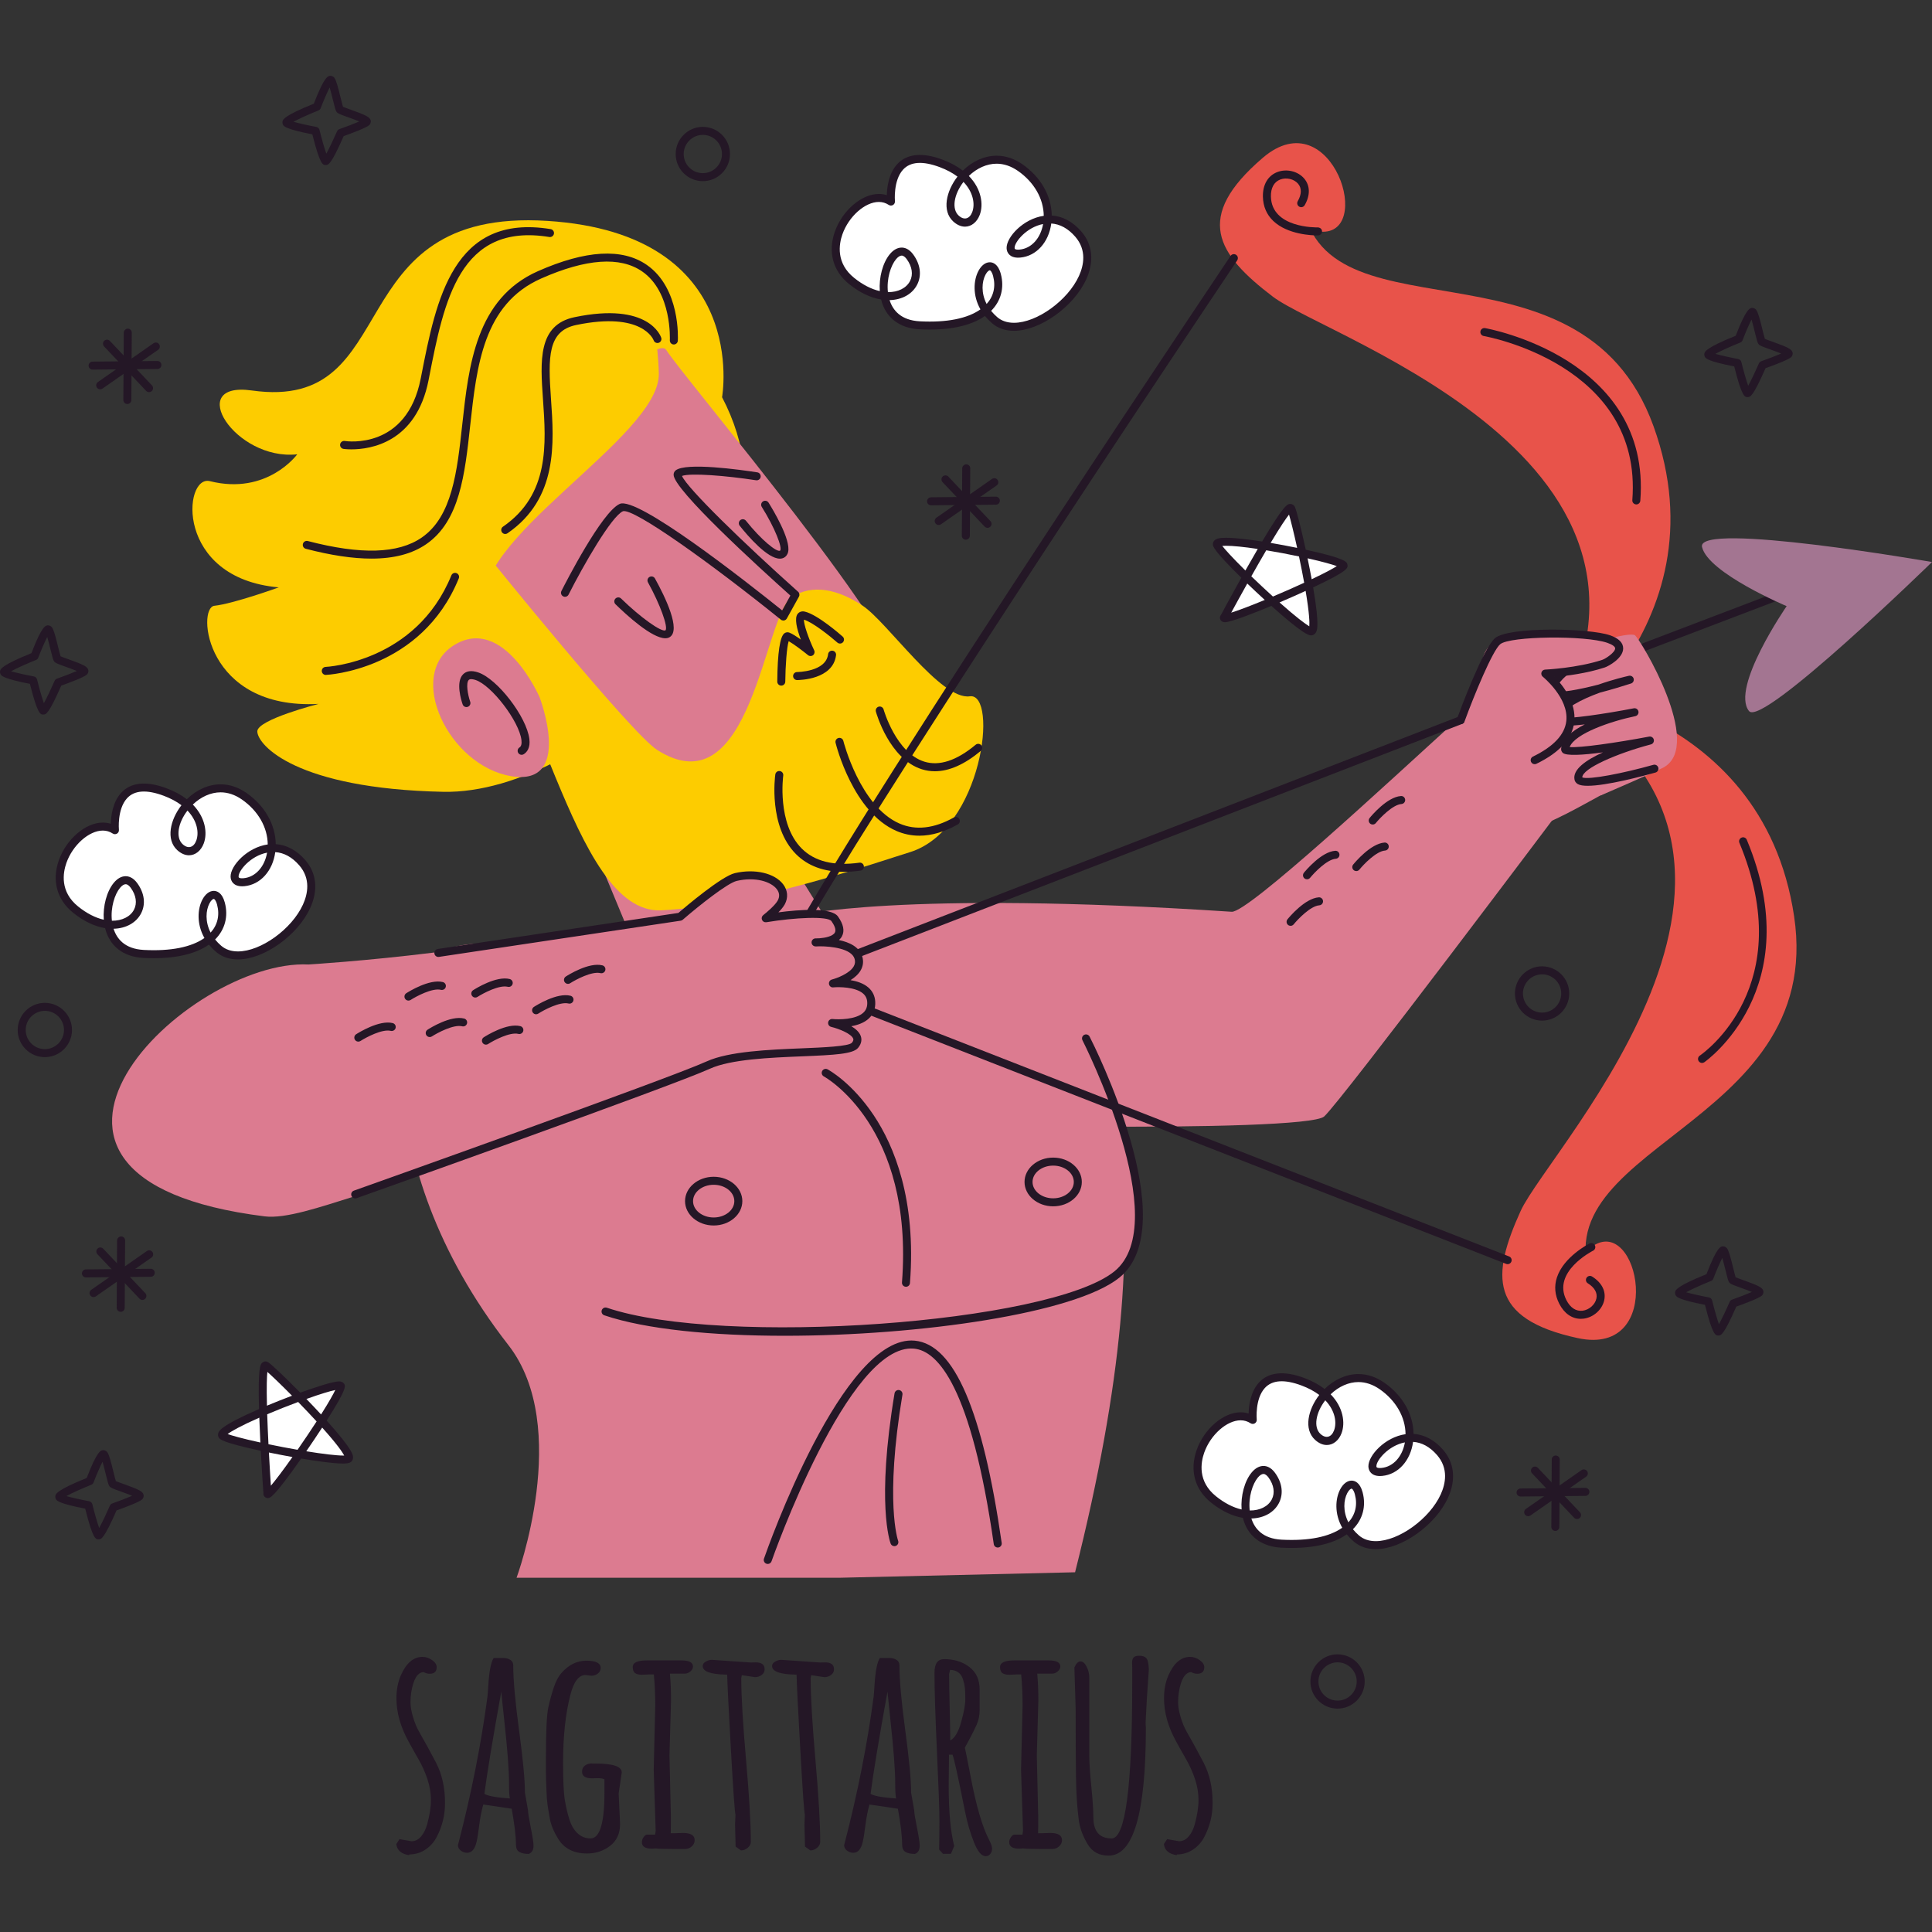<?xml version="1.0" encoding="UTF-8"?>
<!-- Generator: Adobe Illustrator 25.2.3, SVG Export Plug-In . SVG Version: 6.00 Build 0)  -->
<svg xmlns="http://www.w3.org/2000/svg" xmlns:xlink="http://www.w3.org/1999/xlink" version="1.1" id="Capa_1" x="0px" y="0px" viewBox="0 0 512 512" style="enable-background:new 0 0 512 512;" xml:space="preserve" width="512" height="512">
<rect x="0" y="0" width="512" height="512" fill="#333333" stroke="none"/>
<g>
	<g>
		<path style="fill:#241726;" d="M354.469,452.801c-0.002,0-0.03,0-0.031,0c-1.922-0.008-3.726-0.765-5.079-2.129    c-1.353-1.364-2.094-3.174-2.086-5.095c0.017-3.95,3.244-7.164,7.194-7.164c3.998,0.017,7.211,3.258,7.194,7.225    C361.646,449.588,358.418,452.801,354.469,452.801z M354.491,440.534c-2.808,0-5.084,2.266-5.095,5.051    c-0.006,1.355,0.516,2.63,1.47,3.593c0.954,0.962,2.225,1.495,3.581,1.501h0.023l0,0c2.785,0,5.06-2.266,5.071-5.05    C359.553,442.832,357.287,440.547,354.491,440.534z"/>
	</g>
	<g>
		<path style="fill:#241726;" d="M408.669,270.473h-0.031c-3.967-0.017-7.18-3.258-7.163-7.225c0.017-3.95,3.244-7.163,7.193-7.163    c3.998,0.017,7.211,3.258,7.194,7.225C415.846,267.26,412.619,270.473,408.669,270.473z M408.691,258.206    c-2.808,0-5.082,2.266-5.094,5.05c-0.012,2.797,2.253,5.083,5.05,5.095l0,0h0.023c2.785,0,5.06-2.266,5.071-5.05    C413.753,260.504,411.487,258.218,408.691,258.206z"/>
	</g>
	<g>
		<path style="fill:#241726;" d="M11.886,280.15c-0.002,0-0.03,0-0.031,0c-1.922-0.008-3.726-0.765-5.079-2.129    c-1.353-1.364-2.094-3.174-2.086-5.095c0.019-3.95,3.246-7.164,7.194-7.164c3.998,0.017,7.211,3.258,7.194,7.225    C19.063,276.937,15.835,280.15,11.886,280.15z M11.908,267.883c-2.807,0-5.083,2.266-5.095,5.052    c-0.006,1.354,0.516,2.629,1.47,3.592c0.954,0.962,2.225,1.495,3.581,1.501h0.023l0,0c2.785,0,5.06-2.266,5.071-5.05    C16.97,270.181,14.704,267.896,11.908,267.883z"/>
	</g>
	<g>
		<path style="fill:#241726;" d="M186.259,48.008c-0.002,0-0.03,0-0.031,0c-1.922-0.008-3.726-0.765-5.079-2.129    s-2.094-3.174-2.085-5.096c0.017-3.949,3.244-7.163,7.193-7.163c3.998,0.017,7.211,3.258,7.194,7.225    C193.435,44.796,190.208,48.008,186.259,48.008z M186.281,35.742c-2.808,0-5.082,2.266-5.094,5.051    c-0.006,1.355,0.516,2.632,1.469,3.593c0.954,0.962,2.225,1.495,3.581,1.501l0,0h0.023c2.785,0,5.06-2.266,5.071-5.05    C191.343,38.04,189.077,35.754,186.281,35.742z"/>
	</g>
	<g>
		<g>
			<path style="fill:#FFFFFF;" d="M30.461,220.01c0,0-1.511-15.677,13.334-10.104s9.452,19.691,3.896,14.602     s5.767-21.298,17.004-13.513c11.237,7.785,8.166,22.024-0.024,22.797s5.518-16.511,15.407-5.196s-13.233,30.508-22.148,22.844     s-1.324-19.267,0.624-11.966s-4.232,14.178-20.488,13.331s-7.979-25.614-2.548-18.131c5.431,7.482-4.294,15.375-15.469,6.393     S22.582,214.799,30.461,220.01z"/>
		</g>
		<g>
			<path style="fill:#241726;" d="M63.071,254.258c-2.316,0.001-4.278-0.678-5.834-2.015c-0.693-0.596-1.317-1.236-1.864-1.91     c-3.842,2.69-9.719,3.926-17.363,3.531c-5.333-0.278-8.996-3.141-10.159-7.896c-2.792-0.456-5.703-1.853-8.467-4.076     c-4.303-3.458-5.684-8.529-3.788-13.912c1.972-5.602,7.089-9.99,11.648-9.99c0.737,0,1.444,0.108,2.117,0.323     c0.059-2.149,0.517-5.751,2.724-8.179c2.553-2.813,6.668-3.254,12.083-1.221c2.055,0.772,3.847,1.744,5.34,2.894     c2.572-2.522,5.786-3.951,8.949-3.951c2.367,0,4.669,0.764,6.842,2.269c4.857,3.365,7.703,8.375,7.775,13.58     c2.878,0.193,5.563,1.633,7.802,4.194c3.018,3.453,3.495,7.963,1.344,12.7C78.916,247.874,69.968,254.258,63.071,254.258z      M57.004,248.974c0.471,0.584,1.012,1.141,1.617,1.66c1.159,0.998,2.656,1.503,4.45,1.502c6.06,0,14.266-5.918,17.217-12.416     c1.264-2.784,2.116-6.852-1.009-10.427c-1.879-2.151-4.007-3.316-6.331-3.473c-0.67,4.973-3.929,8.626-8.177,9.027     c-0.214,0.021-0.419,0.03-0.609,0.03H64.16c-2.208,0.001-3.023-1.312-3.052-2.539c-0.066-2.895,4.41-7.785,9.844-8.553     c-0.045-4.537-2.56-8.938-6.862-11.917c-1.811-1.255-3.707-1.892-5.634-1.892c-2.565,0-5.2,1.171-7.357,3.242     c3.371,3.454,3.918,7.592,2.892,10.317c-0.725,1.925-2.221,3.122-3.904,3.123h-0.001c-1.061,0-2.137-0.472-3.113-1.367     c-3.07-2.813-1.871-8.048,1.118-11.897c-1.301-0.981-2.867-1.818-4.669-2.495c-4.526-1.699-7.805-1.497-9.767,0.661     c-2.63,2.896-2.145,8.294-2.139,8.348c0.039,0.407-0.159,0.8-0.509,1.011c-0.352,0.209-0.792,0.199-1.132-0.025     c-0.786-0.52-1.671-0.783-2.63-0.783c-3.655,0-7.983,3.846-9.648,8.573c-0.927,2.635-1.755,7.638,3.117,11.554     c2.246,1.806,4.568,2.999,6.791,3.502c-0.262-3.6,0.777-7.54,2.676-9.814c0.94-1.126,2.017-1.721,3.117-1.721     c0.794,0,1.972,0.32,3.078,1.844c1.902,2.621,2.279,5.525,1.033,7.968c-1.278,2.508-3.999,4.032-7.311,4.111     c0.84,2.648,2.951,5.351,8.022,5.615c7.171,0.377,12.622-0.742,16.055-3.162c-2.115-3.725-1.836-7.731-0.533-10.19     c0.774-1.46,1.87-2.297,3.009-2.297c0.783,0,2.206,0.404,2.926,3.105C60.555,242.857,59.617,246.367,57.004,248.974z      M56.652,238.216c-0.199,0-0.683,0.317-1.133,1.169c-0.982,1.853-1.201,4.859,0.295,7.766c1.848-2.032,2.457-4.619,1.715-7.405     C57.195,238.497,56.773,238.216,56.652,238.216z M29.658,244.008c2.665,0.017,4.897-1.064,5.862-2.955     c0.87-1.706,0.556-3.805-0.861-5.757c-0.32-0.442-0.817-0.97-1.36-0.97c-0.444,0-0.973,0.341-1.489,0.958     C30.419,236.952,29.266,240.478,29.658,244.008z M70.78,225.961c-4.359,0.836-7.587,4.765-7.551,6.329     c0.004,0.174,0.01,0.465,0.93,0.465h0.001c0.127,0,0.265-0.006,0.41-0.02C67.695,232.441,70.127,229.724,70.78,225.961z      M49.682,214.801c-2.566,3.335-3.169,7.189-1.274,8.924c1.449,1.33,2.912,0.875,3.598-0.94     C52.78,220.731,52.314,217.563,49.682,214.801z"/>
		</g>
	</g>
	<g>
		<g>
			<path style="fill:#FFFFFF;" d="M236.111,53.416c0,0-1.511-15.677,13.334-10.104c14.845,5.573,9.452,19.691,3.896,14.602     s5.767-21.298,17.004-13.513c11.237,7.785,8.166,22.024-0.024,22.797c-8.19,0.773,5.518-16.511,15.407-5.196     s-13.233,30.508-22.148,22.844s-1.324-19.267,0.624-11.966c1.948,7.301-4.232,14.178-20.488,13.331s-7.979-25.614-2.548-18.131     s-4.294,15.375-15.469,6.393C214.525,65.49,228.233,48.206,236.111,53.416z"/>
		</g>
		<g>
			<path style="fill:#241726;" d="M268.722,87.665c-2.315,0-4.277-0.678-5.833-2.015c-0.693-0.596-1.317-1.236-1.864-1.911     c-3.842,2.691-9.719,3.926-17.364,3.532c-5.333-0.279-8.995-3.142-10.158-7.896c-2.793-0.455-5.703-1.853-8.467-4.076     c-4.304-3.458-5.684-8.529-3.789-13.912c1.972-5.602,7.089-9.99,11.649-9.99c0.737,0,1.444,0.108,2.117,0.323     c0.059-2.149,0.517-5.751,2.723-8.179c2.555-2.813,6.668-3.253,12.083-1.221c2.055,0.772,3.847,1.744,5.34,2.894     c2.572-2.523,5.785-3.951,8.948-3.951c2.367,0,4.67,0.764,6.843,2.269c4.857,3.365,7.704,8.375,7.775,13.581     c2.878,0.192,5.563,1.632,7.802,4.193c3.018,3.452,3.495,7.963,1.344,12.7C284.567,81.28,275.619,87.665,268.722,87.665z      M262.656,82.38c0.47,0.585,1.012,1.142,1.617,1.662c1.159,0.997,2.655,1.501,4.449,1.501c6.061,0,14.267-5.919,17.217-12.417     c1.264-2.783,2.115-6.851-1.009-10.426c-1.879-2.151-4.006-3.316-6.33-3.473c-0.671,4.972-3.929,8.626-8.178,9.027     c-0.214,0.021-0.419,0.03-0.609,0.03h-0.001c-2.207,0.001-3.023-1.311-3.052-2.538c-0.066-2.896,4.41-7.786,9.845-8.555     c-0.045-4.537-2.561-8.938-6.863-11.917c-1.812-1.256-3.707-1.892-5.635-1.892c-2.565,0-5.199,1.17-7.356,3.241     c3.37,3.455,3.918,7.593,2.892,10.317c-0.725,1.925-2.221,3.122-3.904,3.123h-0.001c-1.061,0-2.137-0.472-3.113-1.367     c-3.07-2.812-1.871-8.048,1.118-11.896c-1.301-0.981-2.868-1.818-4.669-2.495c-4.523-1.699-7.802-1.497-9.762,0.656     c-2.624,2.881-2.149,8.3-2.144,8.355c0.038,0.406-0.16,0.8-0.51,1.01c-0.351,0.21-0.792,0.2-1.131-0.025     c-0.786-0.52-1.671-0.783-2.63-0.783c-3.656,0-7.984,3.846-9.649,8.573c-0.927,2.635-1.755,7.638,3.117,11.554     c2.246,1.806,4.569,2.999,6.792,3.502c-0.263-3.601,0.776-7.54,2.675-9.815c0.94-1.125,2.018-1.721,3.118-1.721     c0.793,0,1.971,0.32,3.077,1.844c1.902,2.621,2.279,5.526,1.034,7.969c-1.278,2.507-3.999,4.032-7.312,4.111     c0.84,2.648,2.951,5.351,8.022,5.615c7.169,0.374,12.622-0.741,16.056-3.163c-2.115-3.725-1.836-7.731-0.533-10.189     c0.774-1.46,1.87-2.297,3.008-2.297c0.784,0,2.206,0.403,2.927,3.105C266.205,76.264,265.268,79.774,262.656,82.38z      M262.303,71.623c-0.198,0-0.682,0.317-1.132,1.169c-0.982,1.852-1.201,4.859,0.295,7.765c1.848-2.032,2.457-4.619,1.715-7.403     C262.846,71.903,262.425,71.623,262.303,71.623z M235.309,77.414c2.705,0.034,4.897-1.065,5.862-2.954     c0.87-1.707,0.556-3.806-0.861-5.758c-0.32-0.442-0.817-0.97-1.359-0.97c-0.444,0-0.974,0.341-1.49,0.959     C236.069,70.359,234.917,73.885,235.309,77.414z M276.431,59.368c-4.359,0.836-7.587,4.765-7.551,6.329     c0.004,0.174,0.01,0.465,0.93,0.465h0.001c0.127,0,0.265-0.006,0.41-0.02C273.346,65.848,275.778,63.13,276.431,59.368z      M255.331,48.208c-2.565,3.334-3.168,7.188-1.273,8.923c1.448,1.328,2.912,0.881,3.598-0.94     C258.431,54.137,257.965,50.97,255.331,48.208z"/>
		</g>
	</g>
	<g>
		<g>
			<path style="fill:#FFFFFF;" d="M331.99,376.295c0,0-1.511-15.677,13.334-10.104c14.845,5.573,9.452,19.691,3.896,14.602     c-5.556-5.089,5.767-21.298,17.004-13.513c11.237,7.785,8.166,22.024-0.024,22.797s5.518-16.511,15.407-5.197     s-13.233,30.508-22.148,22.844c-8.915-7.664-1.324-19.267,0.624-11.966s-4.232,14.178-20.488,13.331     c-16.256-0.847-7.979-25.614-2.548-18.131c5.431,7.482-4.294,15.375-15.469,6.393S324.112,371.085,331.99,376.295z"/>
		</g>
		<g>
			<path style="fill:#241726;" d="M364.602,410.543c-2.316,0-4.278-0.678-5.834-2.014c-0.693-0.597-1.317-1.237-1.864-1.913     c-3.841,2.69-9.715,3.928-17.363,3.532c-5.333-0.279-8.996-3.141-10.159-7.896c-2.792-0.455-5.703-1.853-8.467-4.076     c-4.303-3.458-5.684-8.529-3.789-13.911c1.973-5.603,7.09-9.992,11.649-9.992c0.737,0,1.444,0.108,2.117,0.323     c0.059-2.149,0.517-5.751,2.723-8.179c2.554-2.815,6.666-3.252,12.083-1.221c2.056,0.772,3.848,1.744,5.34,2.894     c2.574-2.523,5.786-3.951,8.949-3.951c2.367,0,4.669,0.764,6.843,2.269c4.856,3.365,7.703,8.375,7.774,13.581     c2.879,0.192,5.564,1.632,7.802,4.193c3.018,3.453,3.495,7.963,1.344,12.7C380.446,404.159,371.497,410.543,364.602,410.543z      M358.534,405.258c0.47,0.585,1.012,1.142,1.617,1.662c1.159,0.997,2.656,1.501,4.449,1.501c6.061,0,14.267-5.919,17.218-12.417     c1.263-2.783,2.113-6.851-1.01-10.426c-1.879-2.151-4.006-3.316-6.33-3.473c-0.671,4.972-3.929,8.626-8.177,9.027     c-0.214,0.021-0.419,0.03-0.609,0.03h-0.001c-2.208,0.001-3.024-1.312-3.052-2.539c-0.066-2.895,4.41-7.785,9.844-8.553     c-0.045-4.537-2.56-8.938-6.862-11.918c-1.812-1.256-3.708-1.892-5.635-1.892c-2.565,0-5.2,1.171-7.357,3.241     c3.371,3.455,3.918,7.593,2.893,10.317c-0.726,1.926-2.221,3.122-3.904,3.123h-0.001c-1.061,0-2.137-0.472-3.113-1.367     c-3.07-2.812-1.871-8.047,1.118-11.896c-1.302-0.981-2.868-1.818-4.67-2.495c-4.526-1.7-7.808-1.498-9.767,0.661     c-2.629,2.896-2.144,8.293-2.138,8.348c0.039,0.407-0.159,0.8-0.509,1.011c-0.352,0.209-0.792,0.199-1.132-0.025     c-0.786-0.52-1.671-0.783-2.63-0.783c-3.655,0-7.984,3.846-9.648,8.574c-0.927,2.634-1.756,7.637,3.116,11.553     c2.246,1.806,4.569,2.999,6.792,3.502c-0.262-3.601,0.777-7.54,2.676-9.815c0.94-1.125,2.017-1.721,3.117-1.721     c0.793,0,1.971,0.32,3.077,1.844c1.902,2.622,2.279,5.526,1.034,7.969c-1.278,2.507-3.999,4.031-7.311,4.111     c0.84,2.648,2.951,5.351,8.022,5.615c7.166,0.375,12.621-0.741,16.055-3.163c-2.115-3.725-1.836-7.73-0.533-10.189     c0.774-1.46,1.87-2.297,3.009-2.297c0.783,0,2.206,0.403,2.926,3.105C362.084,399.143,361.146,402.653,358.534,405.258z      M358.182,394.501c-0.199,0-0.683,0.317-1.133,1.169c-0.982,1.853-1.2,4.859,0.295,7.765c1.848-2.032,2.457-4.619,1.715-7.403     C358.725,394.782,358.303,394.501,358.182,394.501z M331.188,400.293c2.656,0.045,4.897-1.065,5.861-2.954     c0.87-1.707,0.556-3.806-0.861-5.758c-0.32-0.442-0.816-0.97-1.359-0.97c-0.444,0-0.973,0.341-1.489,0.959     C331.949,393.237,330.796,396.764,331.188,400.293z M372.31,382.247c-4.358,0.836-7.586,4.765-7.55,6.328     c0.003,0.175,0.01,0.466,0.93,0.466h0.001c0.127,0,0.265-0.006,0.41-0.02C369.225,388.726,371.657,386.009,372.31,382.247z      M351.211,371.087c-2.565,3.334-3.168,7.188-1.273,8.923c1.449,1.33,2.912,0.878,3.598-0.94     C354.31,377.016,353.844,373.849,351.211,371.087z"/>
		</g>
	</g>
	<g>
		<path style="fill:#241726;" d="M26.139,407.94c-0.78,0-1.518,0-3.561-8.135c-6.89-1.325-7.474-2.11-7.699-2.412    c-0.197-0.264-0.282-0.748-0.192-1.065c0.125-0.443,0.415-1.471,8.291-4.647c2.829-7.374,3.793-7.376,4.434-7.376    c0.335,0,0.795,0.239,0.995,0.508c0.509,0.683,0.967,2.448,1.662,5.274c0.217,0.882,0.479,1.945,0.63,2.417    c0.415,0.184,1.323,0.51,2.076,0.78c4.054,1.454,5.099,1.949,5.29,2.922c0.073,0.367-0.114,0.9-0.392,1.15    c-0.823,0.738-4.733,2.19-6.788,2.922c-3.336,7.591-4.053,7.627-4.687,7.66C26.18,407.94,26.157,407.94,26.139,407.94z     M17.587,396.48c1.381,0.395,3.875,0.96,6.05,1.365c0.409,0.077,0.736,0.385,0.835,0.789c0.556,2.255,1.284,4.824,1.81,6.303    c0.763-1.378,1.911-3.794,2.843-5.93c0.118-0.27,0.343-0.48,0.621-0.577c1.859-0.654,3.957-1.456,5.274-2.031    c-0.918-0.386-2.156-0.83-2.961-1.118c-2.317-0.831-2.753-1.011-3.052-1.413c-0.261-0.35-0.423-0.933-0.999-3.275    c-0.213-0.87-0.541-2.201-0.834-3.207c-0.685,1.314-1.637,3.524-2.378,5.482c-0.106,0.278-0.323,0.499-0.599,0.609    C21.781,394.443,19.04,395.671,17.587,396.48z"/>
	</g>
	<g>
		<path style="fill:#241726;" d="M86.333,43.732c-0.78,0-1.518,0-3.561-8.135c-6.89-1.325-7.474-2.11-7.699-2.412    c-0.197-0.264-0.282-0.748-0.192-1.065c0.125-0.443,0.415-1.471,8.291-4.647c2.829-7.374,3.793-7.376,4.434-7.376    c0.335,0,0.795,0.239,0.995,0.508c0.508,0.682,0.967,2.446,1.661,5.271c0.218,0.883,0.48,1.948,0.631,2.42    c0.415,0.184,1.323,0.51,2.077,0.78c4.053,1.454,5.098,1.949,5.289,2.922c0.073,0.367-0.114,0.9-0.392,1.15    c-0.824,0.738-4.734,2.19-6.788,2.922c-3.336,7.591-4.053,7.627-4.687,7.66C86.375,43.732,86.352,43.732,86.333,43.732z     M77.782,32.272c1.381,0.395,3.875,0.96,6.05,1.365c0.409,0.077,0.736,0.385,0.835,0.789c0.556,2.255,1.284,4.825,1.81,6.303    c0.763-1.377,1.911-3.794,2.843-5.93c0.118-0.27,0.343-0.48,0.621-0.577c1.859-0.654,3.957-1.456,5.273-2.031    c-0.917-0.385-2.155-0.83-2.959-1.118c-2.318-0.831-2.755-1.011-3.054-1.415c-0.26-0.348-0.422-0.932-0.998-3.275    c-0.214-0.869-0.541-2.198-0.834-3.203c-0.685,1.313-1.637,3.524-2.378,5.481c-0.106,0.278-0.323,0.499-0.599,0.609    C81.976,30.235,79.234,31.463,77.782,32.272z"/>
	</g>
	<g>
		<path style="fill:#241726;" d="M463.145,105.235c-0.78,0-1.519,0-3.561-8.134c-6.89-1.326-7.475-2.111-7.699-2.413    c-0.197-0.264-0.282-0.748-0.192-1.065c0.125-0.443,0.415-1.471,8.291-4.646c2.829-7.376,3.793-7.377,4.434-7.377    c0.335,0,0.795,0.239,0.995,0.508c0.508,0.683,0.966,2.447,1.661,5.271c0.218,0.883,0.48,1.948,0.631,2.42    c0.415,0.184,1.323,0.51,2.077,0.78c4.053,1.454,5.098,1.949,5.289,2.922c0.073,0.367-0.114,0.9-0.392,1.15    c-0.824,0.738-4.734,2.191-6.788,2.923c-3.336,7.59-4.053,7.626-4.687,7.659C463.186,105.235,463.163,105.235,463.145,105.235z     M454.594,93.775c1.38,0.396,3.874,0.961,6.049,1.367c0.409,0.077,0.736,0.385,0.835,0.789c0.556,2.255,1.284,4.825,1.809,6.303    c0.764-1.378,1.913-3.794,2.844-5.93c0.118-0.27,0.343-0.48,0.621-0.577c1.859-0.654,3.957-1.457,5.274-2.032    c-0.918-0.385-2.156-0.83-2.96-1.118c-2.318-0.831-2.755-1.011-3.054-1.415c-0.26-0.349-0.422-0.932-0.999-3.276    c-0.213-0.868-0.54-2.197-0.833-3.202c-0.686,1.314-1.637,3.524-2.378,5.482c-0.106,0.278-0.323,0.499-0.6,0.609    C458.787,91.74,456.046,92.967,454.594,93.775z"/>
	</g>
	<g>
		<path style="fill:#241726;" d="M11.487,189.358c-0.78,0-1.519,0-3.561-8.134c-6.89-1.325-7.475-2.111-7.7-2.414    c-0.196-0.264-0.281-0.747-0.191-1.064c0.125-0.443,0.415-1.471,8.291-4.646c2.828-7.376,3.792-7.376,4.434-7.376    c0.336,0,0.795,0.239,0.995,0.508c0.508,0.683,0.967,2.448,1.662,5.275c0.217,0.881,0.478,1.944,0.629,2.415    c0.415,0.184,1.323,0.51,2.076,0.78c4.055,1.454,5.1,1.949,5.291,2.922c0.073,0.367-0.114,0.9-0.392,1.15    c-0.824,0.739-4.733,2.191-6.788,2.923c-3.336,7.59-4.053,7.626-4.687,7.659C11.529,189.358,11.506,189.358,11.487,189.358z     M2.936,177.899c1.381,0.396,3.874,0.961,6.05,1.367c0.409,0.077,0.736,0.385,0.835,0.789c0.556,2.255,1.284,4.825,1.809,6.303    c0.764-1.378,1.913-3.794,2.844-5.93c0.118-0.27,0.343-0.48,0.621-0.577c1.859-0.654,3.958-1.457,5.274-2.032    c-0.918-0.385-2.157-0.83-2.962-1.118c-2.317-0.831-2.753-1.011-3.052-1.413c-0.261-0.35-0.422-0.932-0.998-3.273    c-0.213-0.87-0.541-2.202-0.834-3.208c-0.686,1.314-1.637,3.524-2.378,5.482c-0.106,0.278-0.323,0.499-0.6,0.609    C7.13,175.863,4.388,177.091,2.936,177.899z"/>
	</g>
	<g>
		<path style="fill:#241726;" d="M455.395,353.925c-0.78,0-1.518,0-3.561-8.135c-6.89-1.325-7.474-2.11-7.699-2.412    c-0.197-0.264-0.282-0.748-0.192-1.065c0.125-0.443,0.415-1.471,8.291-4.647c2.829-7.374,3.793-7.376,4.434-7.376    c0.335,0,0.795,0.239,0.995,0.508c0.509,0.682,0.967,2.447,1.662,5.274c0.217,0.882,0.479,1.945,0.63,2.417    c0.415,0.184,1.322,0.509,2.074,0.778c4.056,1.455,5.102,1.951,5.293,2.924c0.072,0.367-0.115,0.9-0.394,1.15    c-0.822,0.738-4.732,2.19-6.787,2.922c-3.336,7.589-4.052,7.626-4.686,7.66C455.437,353.925,455.414,353.925,455.395,353.925z     M446.844,342.465c1.381,0.395,3.875,0.96,6.05,1.366c0.409,0.077,0.736,0.385,0.835,0.789c0.556,2.255,1.284,4.825,1.809,6.303    c0.764-1.378,1.913-3.794,2.844-5.931c0.118-0.269,0.343-0.479,0.621-0.576c1.859-0.654,3.958-1.457,5.274-2.032    c-0.919-0.385-2.158-0.83-2.963-1.119c-2.315-0.829-2.75-1.009-3.05-1.411c-0.261-0.35-0.423-0.933-0.998-3.275    c-0.214-0.87-0.542-2.201-0.835-3.207c-0.685,1.313-1.637,3.524-2.378,5.482c-0.106,0.278-0.323,0.499-0.599,0.609    C451.037,340.428,448.296,341.656,446.844,342.465z"/>
	</g>
	<g>
		<g>
			<path style="fill:#241726;" d="M31.987,347.641c-0.002,0-0.004,0-0.006,0c-0.586-0.003-1.058-0.482-1.055-1.067l0.107-17.855     c0.003-0.586,0.582-1.06,1.067-1.055c0.586,0.003,1.058,0.482,1.055,1.067l-0.107,17.855     C33.045,347.171,32.571,347.641,31.987,347.641z"/>
		</g>
		<g>
			<path style="fill:#241726;" d="M24.791,343.745c-0.336,0-0.665-0.159-0.871-0.454c-0.335-0.481-0.218-1.143,0.263-1.477     l14.746-10.28c0.482-0.336,1.143-0.217,1.477,0.263c0.335,0.481,0.218,1.143-0.263,1.477l-14.746,10.28     C25.212,343.683,25,343.745,24.791,343.745z"/>
		</g>
		<g>
			<path style="fill:#241726;" d="M37.737,344.495c-0.281,0-0.562-0.111-0.771-0.332l-11.148-11.78     c-0.402-0.426-0.384-1.097,0.041-1.5c0.425-0.401,1.096-0.383,1.5,0.041l11.148,11.78c0.402,0.426,0.384,1.097-0.041,1.5     C38.261,344.399,37.999,344.495,37.737,344.495z"/>
		</g>
		<g>
			<path style="fill:#241726;" d="M22.773,338.525c-0.581,0-1.056-0.468-1.061-1.051c-0.005-0.586,0.465-1.066,1.051-1.071     l17.175-0.165c0.003,0,0.007,0,0.01,0c0.581,0,1.056,0.468,1.061,1.051c0.005,0.586-0.465,1.066-1.051,1.071l-17.175,0.165     C22.78,338.525,22.776,338.525,22.773,338.525z"/>
		</g>
	</g>
	<g>
		<g>
			<path style="fill:#241726;" d="M412.18,405.707c-0.002,0-0.004,0-0.006,0c-0.586-0.003-1.058-0.482-1.055-1.067l0.107-17.855     c0.003-0.584,0.478-1.055,1.061-1.055c0.002,0,0.004,0,0.004,0c0.588,0.003,1.06,0.482,1.057,1.067l-0.107,17.855     C413.238,405.237,412.764,405.707,412.18,405.707z"/>
		</g>
		<g>
			<path style="fill:#241726;" d="M404.985,401.81c-0.336,0-0.665-0.159-0.871-0.454c-0.335-0.481-0.218-1.143,0.263-1.477     l14.745-10.28c0.483-0.334,1.144-0.215,1.477,0.263c0.335,0.481,0.218,1.143-0.263,1.477l-14.745,10.28     C405.406,401.748,405.194,401.81,404.985,401.81z"/>
		</g>
		<g>
			<path style="fill:#241726;" d="M417.93,402.561c-0.281,0-0.562-0.111-0.771-0.332l-11.148-11.78     c-0.402-0.426-0.384-1.097,0.041-1.5c0.425-0.4,1.097-0.385,1.5,0.041l11.148,11.78c0.402,0.426,0.384,1.097-0.041,1.5     C418.454,402.464,418.192,402.561,417.93,402.561z"/>
		</g>
		<g>
			<path style="fill:#241726;" d="M402.967,396.591c-0.581,0-1.056-0.468-1.061-1.051c-0.005-0.586,0.465-1.066,1.051-1.071     l17.174-0.165c0.003,0,0.007,0,0.01,0c0.581,0,1.056,0.468,1.061,1.051c0.005,0.586-0.465,1.066-1.051,1.071l-17.174,0.165     C402.974,396.591,402.97,396.591,402.967,396.591z"/>
		</g>
	</g>
	<g>
		<g>
			<path style="fill:#241726;" d="M255.956,143.028c-0.002,0-0.004,0-0.006,0c-0.586-0.003-1.058-0.482-1.055-1.067l0.107-17.855     c0.004-0.586,0.513-1.028,1.067-1.055c0.586,0.003,1.058,0.482,1.055,1.067l-0.107,17.855     C257.014,142.558,256.539,143.028,255.956,143.028z"/>
		</g>
		<g>
			<path style="fill:#241726;" d="M248.76,139.132c-0.336,0-0.665-0.159-0.871-0.454c-0.335-0.481-0.218-1.143,0.263-1.477     l14.746-10.28c0.484-0.336,1.143-0.217,1.477,0.263c0.335,0.481,0.218,1.143-0.263,1.477l-14.746,10.28     C249.18,139.069,248.969,139.132,248.76,139.132z"/>
		</g>
		<g>
			<path style="fill:#241726;" d="M261.705,139.882c-0.281,0-0.562-0.111-0.771-0.332l-11.147-11.78     c-0.402-0.426-0.384-1.097,0.041-1.5c0.426-0.4,1.097-0.384,1.5,0.041l11.147,11.78c0.402,0.426,0.384,1.097-0.041,1.5     C262.229,139.785,261.967,139.882,261.705,139.882z"/>
		</g>
		<g>
			<path style="fill:#241726;" d="M246.741,133.912c-0.581,0-1.056-0.468-1.061-1.051c-0.005-0.586,0.465-1.066,1.051-1.071     l17.175-0.165c0.003,0,0.007,0,0.01,0c0.581,0,1.056,0.468,1.061,1.051c0.005,0.586-0.465,1.066-1.051,1.071l-17.175,0.165     C246.749,133.912,246.744,133.912,246.741,133.912z"/>
		</g>
	</g>
	<g>
		<g>
			<path style="fill:#241726;" d="M33.752,107.068c-0.002,0-0.004,0-0.006,0c-0.586-0.003-1.058-0.482-1.055-1.067l0.107-17.854     c0.003-0.586,0.574-1.069,1.067-1.055c0.586,0.003,1.058,0.482,1.055,1.067l-0.107,17.854     C34.809,106.598,34.335,107.068,33.752,107.068z"/>
		</g>
		<g>
			<path style="fill:#241726;" d="M26.555,103.173c-0.336,0-0.665-0.159-0.871-0.454c-0.335-0.481-0.218-1.143,0.263-1.477     l14.746-10.281c0.482-0.335,1.143-0.215,1.477,0.263c0.335,0.481,0.218,1.143-0.263,1.477l-14.746,10.281     C26.976,103.111,26.765,103.173,26.555,103.173z"/>
		</g>
		<g>
			<path style="fill:#241726;" d="M39.502,103.923c-0.281,0-0.562-0.111-0.771-0.332L27.583,91.811     c-0.402-0.426-0.384-1.097,0.041-1.5c0.427-0.4,1.097-0.383,1.5,0.041l11.148,11.781c0.402,0.426,0.384,1.097-0.041,1.5     C40.026,103.827,39.764,103.923,39.502,103.923z"/>
		</g>
		<g>
			<path style="fill:#241726;" d="M24.537,97.952c-0.581,0-1.056-0.468-1.061-1.051c-0.005-0.586,0.465-1.066,1.051-1.071     l17.175-0.165c0.634,0,1.067,0.466,1.071,1.051c0.005,0.586-0.465,1.066-1.051,1.071l-17.175,0.165     C24.544,97.952,24.54,97.952,24.537,97.952z"/>
		</g>
	</g>
	<g>
		<path style="fill:#241726;" d="M105.881,487.389l3.17,0.559c0.97,0,1.815-0.423,2.536-1.268c0.721-0.845,1.256-1.902,1.604-3.17    c0.671-2.437,1.007-4.594,1.007-6.471s-0.311-3.736-0.932-5.576s-1.386-3.549-2.294-5.128s-1.809-3.189-2.704-4.83    c-2.138-3.879-3.208-7.683-3.208-11.413c0-2.288,0.385-4.314,1.156-6.079c1.442-3.282,3.357-4.923,5.744-4.923    c0.895,0,1.747,0.286,2.555,0.858c0.808,0.572,1.212,1.194,1.212,1.865c0,1.169-0.622,1.753-1.865,1.753    c-0.547,0-1.082-0.149-1.604-0.448c-1.616,0.075-2.71,1.877-3.282,5.408c-0.124,0.771-0.186,1.672-0.186,2.704    s0.224,2.306,0.671,3.823s1.013,2.866,1.697,4.047c0.684,1.181,1.417,2.486,2.201,3.916s1.523,2.816,2.219,4.159    c1.591,3.108,2.375,6.664,2.35,10.667c0.025,3.083-0.684,6.03-2.126,8.839c-0.696,1.392-1.685,2.53-2.965,3.413    c-1.281,0.883-2.741,1.336-4.382,1.361v0.186c-2.089-0.298-3.232-1.281-3.431-2.946L105.881,487.389z"/>
		<path style="fill:#241726;" d="M139.113,475.081l0.821,4.699c0,0.622,0.242,2.138,0.727,4.55c0.485,2.412,0.727,3.991,0.727,4.737    v0.075c0,1.119-0.423,1.84-1.268,2.163c-1.069,0-1.902-0.174-2.499-0.522s-0.895-1.019-0.895-2.014    c0-2.163-0.373-5.309-1.119-9.436l-7.534-1.119c-0.472,1.691-0.833,3.543-1.082,5.557s-0.485,3.481-0.709,4.401    c-0.448,1.89-1.281,2.835-2.499,2.835c-0.597,0-1.15-0.193-1.66-0.578c-0.51-0.385-0.765-0.876-0.765-1.473l0.186-0.671    c3.431-13.253,5.98-26.158,7.646-38.715c0.05-0.348,0.124-1.368,0.224-3.058c0.249-3.73,0.721-6.104,1.417-7.124h2.574    c0.696,0,1.305,0.162,1.828,0.485c0.522,0.323,0.783,0.808,0.783,1.455c0,3.879,0.516,9.635,1.548,17.269    C138.597,466.23,139.113,471.725,139.113,475.081z M135.122,476.611c-0.149-0.746-0.224-2.045-0.224-3.898s-0.106-4.152-0.317-6.9    s-0.516-5.943-0.914-9.585c-0.398-3.643-0.671-6.285-0.821-7.926c-2.312,12.805-3.804,21.831-4.476,27.078    C129.242,475.952,131.492,476.362,135.122,476.611z"/>
		<path style="fill:#241726;" d="M163.953,475.268l0.373,8.093c0,2.511-0.876,4.445-2.629,5.8c-1.753,1.355-3.798,2.033-6.135,2.033    c-3.531,0-6.092-1.318-7.683-3.954c-1.144-1.865-1.865-3.624-2.163-5.278c-0.298-1.654-0.51-2.928-0.634-3.823    c-0.124-0.895-0.211-2.101-0.261-3.618c-0.099-2.114-0.149-3.817-0.149-5.11v-3.282c0-7.186,0.211-11.73,0.634-13.632    c0.423-1.902,0.908-3.674,1.455-5.315c0.547-1.641,1.218-2.909,2.014-3.804c1.915-2.188,4.128-3.282,6.639-3.282    c2.511,0,3.767,0.646,3.767,1.939c0,0.597-0.249,1.088-0.746,1.473s-1.057,0.578-1.678,0.578l-1.604-0.186    c-1.765,0-3.096,1.741-3.991,5.222c-1.293,4.973-1.939,10.978-1.939,18.015c0,4.799,0.155,8.1,0.466,9.902    s0.653,3.313,1.026,4.532c0.348,1.243,0.771,2.238,1.268,2.984c1.169,1.765,2.673,2.648,4.513,2.648    c2.462,0,3.692-4.053,3.692-12.159v-3.506c-0.373-0.199-0.97-0.298-1.79-0.298l-1.492,0.037c-1.765,0-2.648-0.584-2.648-1.753    c0-0.721,0.255-1.268,0.765-1.641c0.51-0.373,1.125-0.559,1.846-0.559v0.037h1.044c4.575,0,6.863,0.783,6.863,2.35    L163.953,475.268z"/>
		<path style="fill:#241726;" d="M177.417,465.198l0.373,16.224v2.275l-0.037,2.126h1.007l2.201-0.075    c2.089,0,3.133,0.634,3.133,1.902c0,0.646-0.255,1.2-0.765,1.66c-0.51,0.46-1.1,0.69-1.772,0.69h-3.357    c-2.312,0-3.792-0.05-4.438-0.149c-0.398,0.05-0.709,0.075-0.932,0.075c-1.815,0-2.723-0.572-2.723-1.716    c0-0.472,0.149-0.92,0.448-1.343c0.298-0.423,0.597-0.646,0.895-0.671h2.163l0.149-1.007l-0.522-16.224l0.41-17.008    c0-2.909-0.124-5.644-0.373-8.205h-1.455l-1.753,0.075c-0.746,0-1.33-0.143-1.753-0.429s-0.634-0.827-0.634-1.622    c0-1.169,1.256-1.753,3.767-1.753h9.101c2.064,0,3.096,0.535,3.096,1.604c0,0.472-0.224,0.908-0.671,1.305    c-0.448,0.398-0.957,0.597-1.529,0.597h-3.916c0.199,2.089,0.298,4.451,0.298,7.086L177.417,465.198z"/>
		<path style="fill:#241726;" d="M194.947,489.366l-0.149-5.856c0-0.025,0.037-0.895,0.112-2.611    c-0.199-0.646-0.603-6.39-1.212-17.231c-0.609-10.841-0.939-17.468-0.988-19.879c-0.099,0-0.199,0-0.298,0    c-4.128-0.075-6.191-0.833-6.191-2.275c0-0.472,0.274-0.864,0.821-1.175c0.547-0.311,1.082-0.466,1.604-0.466l10.369,0.709    l1.231-0.037c1.591,0,2.387,0.609,2.387,1.828c0,0.622-0.261,1.125-0.783,1.511c-0.522,0.385-1.106,0.578-1.753,0.578    l-3.506-0.522l-0.149,0.783c0,4.824,0.423,12.047,1.268,21.67s1.268,16.858,1.268,21.707c0,0.597-0.274,1.125-0.821,1.585    c-0.547,0.46-1.144,0.69-1.79,0.69L194.947,489.366z"/>
		<path style="fill:#241726;" d="M213.335,489.366l-0.149-5.856c0-0.025,0.037-0.895,0.112-2.611    c-0.199-0.646-0.603-6.39-1.212-17.231c-0.609-10.841-0.939-17.468-0.988-19.879c-0.099,0-0.199,0-0.298,0    c-4.128-0.075-6.191-0.833-6.191-2.275c0-0.472,0.274-0.864,0.821-1.175c0.547-0.311,1.082-0.466,1.604-0.466l10.369,0.709    l1.231-0.037c1.591,0,2.387,0.609,2.387,1.828c0,0.622-0.261,1.125-0.783,1.511c-0.522,0.385-1.106,0.578-1.753,0.578    l-3.506-0.522l-0.149,0.783c0,4.824,0.423,12.047,1.268,21.67c0.845,9.623,1.268,16.858,1.268,21.707    c0,0.597-0.274,1.125-0.821,1.585c-0.547,0.46-1.144,0.69-1.79,0.69L213.335,489.366z"/>
		<path style="fill:#241726;" d="M241.457,475.081l0.821,4.699c0,0.622,0.242,2.138,0.727,4.55c0.485,2.412,0.727,3.991,0.727,4.737    v0.075c0,1.119-0.423,1.84-1.268,2.163c-1.069,0-1.902-0.174-2.499-0.522s-0.895-1.019-0.895-2.014    c0-2.163-0.373-5.309-1.119-9.436l-7.534-1.119c-0.472,1.691-0.833,3.543-1.082,5.557c-0.249,2.014-0.485,3.481-0.709,4.401    c-0.448,1.89-1.281,2.835-2.499,2.835c-0.597,0-1.15-0.193-1.66-0.578c-0.51-0.385-0.765-0.876-0.765-1.473l0.186-0.671    c3.431-13.253,5.98-26.158,7.646-38.715c0.05-0.348,0.124-1.368,0.224-3.058c0.249-3.73,0.721-6.104,1.417-7.124h2.574    c0.696,0,1.305,0.162,1.828,0.485s0.783,0.808,0.783,1.455c0,3.879,0.516,9.635,1.548,17.269    C240.941,466.23,241.457,471.725,241.457,475.081z M237.466,476.611c-0.149-0.746-0.224-2.045-0.224-3.898s-0.106-4.152-0.317-6.9    s-0.516-5.943-0.914-9.585s-0.671-6.285-0.821-7.926c-2.312,12.805-3.804,21.831-4.476,27.078    C231.585,475.952,233.836,476.362,237.466,476.611z"/>
		<path style="fill:#241726;" d="M251.49,465.011l-0.075,8.28c0,6.738,0.485,12.047,1.455,15.926l-0.858,2.051h-2.126l-1.007-1.119    c0.05-2.288,0.075-4.855,0.075-7.702c0-2.847-0.218-8.933-0.653-18.257c-0.435-9.324-0.653-16.286-0.653-20.886    c0-2.412,0.845-3.618,2.536-3.618c2.661,0,4.898,0.696,6.713,2.089c1.815,1.392,2.723,3.382,2.723,5.968v5.371    c0,1.467-0.274,2.803-0.821,4.009c-0.547,1.206-1.181,2.474-1.902,3.804c-0.721,1.33-1.119,2.07-1.193,2.219    c0.274,1.243,0.758,3.68,1.455,7.31c1.492,7.932,3.145,13.638,4.961,17.119c0.522,0.995,0.783,1.772,0.783,2.331    c0,0.559-0.155,1.032-0.466,1.417c-0.311,0.385-0.727,0.578-1.249,0.578c-1.069,0-2.095-1.225-3.077-3.674    c-0.982-2.449-1.772-5.166-2.368-8.149c-1.815-9.125-2.922-14.148-3.319-15.068H251.49z M251.788,442.521l-0.261,1.082    c0,2.089,0.05,5.103,0.149,9.045c0.099,3.941,0.149,6.807,0.149,8.597c1.194-0.622,2.157-2.244,2.891-4.867    c0.734-2.623,1.1-4.631,1.1-6.023s-0.037-2.418-0.112-3.077s-0.236-1.386-0.485-2.182    C254.722,443.453,253.578,442.596,251.788,442.521z"/>
		<path style="fill:#241726;" d="M274.763,465.198l0.373,16.224v2.275l-0.037,2.126h1.007l2.201-0.075    c2.089,0,3.133,0.634,3.133,1.902c0,0.646-0.255,1.2-0.765,1.66s-1.1,0.69-1.772,0.69h-3.357c-2.312,0-3.792-0.05-4.438-0.149    c-0.398,0.05-0.709,0.075-0.932,0.075c-1.815,0-2.723-0.572-2.723-1.716c0-0.472,0.149-0.92,0.448-1.343s0.597-0.646,0.895-0.671    h2.163l0.149-1.007l-0.522-16.224l0.41-17.008c0-2.909-0.124-5.644-0.373-8.205h-1.455l-1.753,0.075    c-0.746,0-1.33-0.143-1.753-0.429s-0.634-0.827-0.634-1.622c0-1.169,1.256-1.753,3.767-1.753h9.1c2.064,0,3.096,0.535,3.096,1.604    c0,0.472-0.224,0.908-0.671,1.305s-0.957,0.597-1.529,0.597h-3.916c0.199,2.089,0.298,4.451,0.298,7.086L274.763,465.198z"/>
		<path style="fill:#241726;" d="M303.594,456.545l0.075,1.305c0,22.602-3.282,33.903-9.846,33.903    c-2.536,0.025-4.413-1.007-5.632-3.096c-1.268-2.138-2.039-4.264-2.312-6.378c-0.423-3.257-0.665-6.993-0.727-11.208    c-0.062-4.215-0.093-10.3-0.093-18.257l-0.336-10.928c0.472-1.069,1.013-1.604,1.622-1.604s1.15,0.466,1.622,1.399    s0.709,1.921,0.709,2.965v20.775c0,1.815,0.18,4.513,0.541,8.093c0.361,3.581,0.541,6.278,0.541,8.094    c0,3.73,1.616,5.595,4.849,5.595c3.63,0,5.445-13.688,5.445-41.064v-4.289l-0.037-1.268c0-0.597,0.137-1.044,0.41-1.343    c0.274-0.298,0.752-0.448,1.436-0.448c0.684,0,1.2,0.112,1.548,0.336c0.323,0.199,0.559,0.497,0.709,0.895    c0.199,0.622,0.311,1.442,0.336,2.462l-0.522,7.683L303.594,456.545z"/>
		<path style="fill:#241726;" d="M309.3,487.389l3.17,0.559c0.97,0,1.815-0.423,2.536-1.268c0.721-0.845,1.256-1.902,1.604-3.17    c0.671-2.437,1.007-4.594,1.007-6.471s-0.311-3.736-0.932-5.576c-0.622-1.84-1.386-3.549-2.294-5.128s-1.809-3.189-2.704-4.83    c-2.138-3.879-3.208-7.683-3.208-11.413c0-2.288,0.385-4.314,1.156-6.079c1.442-3.282,3.357-4.923,5.744-4.923    c0.895,0,1.747,0.286,2.555,0.858c0.808,0.572,1.212,1.194,1.212,1.865c0,1.169-0.622,1.753-1.865,1.753    c-0.547,0-1.082-0.149-1.604-0.448c-1.616,0.075-2.71,1.877-3.282,5.408c-0.124,0.771-0.186,1.672-0.186,2.704    s0.224,2.306,0.671,3.823s1.013,2.866,1.697,4.047c0.684,1.181,1.417,2.486,2.201,3.916s1.523,2.816,2.219,4.159    c1.591,3.108,2.375,6.664,2.35,10.667c0.025,3.083-0.684,6.03-2.126,8.839c-0.696,1.392-1.685,2.53-2.965,3.413    s-2.741,1.336-4.382,1.361v0.186c-2.089-0.298-3.232-1.281-3.431-2.946L309.3,487.389z"/>
	</g>
	<g>
		<g>
			<path style="fill:#FFFFFF;" d="M70.86,395.696c0,0-2.475-35.059-0.412-33.821s24.335,23.51,21.86,24.747     c-2.475,1.237-32.171-4.537-33.409-6.187c-1.66-2.213,30.109-14.436,31.347-13.199C91.482,368.474,70.447,398.996,70.86,395.696z     "/>
		</g>
		<g>
			<path style="fill:#241726;" d="M70.959,397.007c-0.305,0-0.664-0.161-0.866-0.388c-0.166-0.189-0.351-0.523-0.287-1.048     c-0.018-0.001-0.369-4.992-0.693-11.094c-10.146-2.182-10.786-3.035-11.063-3.404c-0.26-0.346-0.34-0.774-0.225-1.205     c0.162-0.602,0.535-1.997,10.82-6.453c-0.308-11.1,0.357-11.786,0.8-12.242c0.2-0.206,0.611-0.39,0.898-0.39     c0.226,0,0.45,0.063,0.65,0.183c0.991,0.595,4.98,4.444,8.581,8.107c3.338-1.212,8.52-2.985,10.289-2.985     c0.181,0,0.734,0,1.131,0.399c0.661,0.66,1.186,1.186-4.425,9.986c7.329,8.122,7.092,9.398,6.962,10.091     c-0.082,0.442-0.355,0.81-0.75,1.007c-0.399,0.199-0.96,0.284-1.879,0.284c-2.705,0-7.851-0.785-11.08-1.327     C72.467,397.007,71.562,397.007,70.959,397.007z M71.261,384.928c0.198,3.662,0.401,6.874,0.528,8.799     c1.178-1.39,3.109-3.915,5.719-7.6C75.435,385.756,73.318,385.35,71.261,384.928z M81.165,384.6     c4.452,0.724,7.951,1.133,9.738,1.133c0.118,0,0.223-0.001,0.315-0.004c-0.449-0.857-1.793-2.891-5.839-7.408     C84.071,380.33,82.62,382.491,81.165,384.6z M71.147,382.738c2.527,0.525,5.164,1.028,7.707,1.471     c1.746-2.51,3.509-5.134,5.05-7.512c-1.49-1.622-3.159-3.386-4.886-5.159c-2.737,1.017-5.604,2.155-8.208,3.257     C70.894,377.399,71.016,380.136,71.147,382.738z M60.329,380.04c1.072,0.382,3.671,1.15,8.671,2.241     c-0.107-2.166-0.206-4.41-0.283-6.584C63.733,377.891,61.295,379.302,60.329,380.04z M81.202,370.742     c1.36,1.407,2.676,2.797,3.885,4.107c2.276-3.597,3.304-5.501,3.769-6.486C87.497,368.652,85.02,369.378,81.202,370.742z      M70.858,363.569c-0.131,1.203-0.241,3.714-0.114,8.95c2.138-0.893,4.422-1.8,6.647-2.639     C74.411,366.868,72.108,364.676,70.858,363.569z"/>
		</g>
	</g>
	<g>
		<g>
			<path style="fill:#FFFFFF;" d="M324.447,163.529c0,0,16.635-30.96,17.717-28.812s8.014,32.874,5.261,32.598     c-2.753-0.276-24.774-21.02-24.939-23.076c-0.221-2.758,33.165,3.879,33.55,5.586     C356.422,151.532,322.336,166.099,324.447,163.529z"/>
		</g>
		<g>
			<path style="fill:#241726;" d="M347.462,168.378c-0.036,0-0.108-0.004-0.143-0.007c-0.473-0.048-1.895-0.19-10.399-7.804     c-4.146,1.728-10.659,4.326-12.315,4.326c-0.794,0-1.106-0.48-1.204-0.686c-0.096-0.205-0.268-0.746,0.222-1.347     c-0.014-0.011,2.355-4.418,5.34-9.749c-7.411-7.263-7.497-8.327-7.534-8.787c-0.031-0.389,0.1-0.761,0.369-1.053     c0.495-0.537,1.399-0.755,3.118-0.755c2.58,0,6.494,0.516,9.561,0.993c5.911-9.959,6.732-9.959,7.527-9.959     c0.401,0,0.927,0.333,1.108,0.69c0.52,1.032,1.836,6.417,2.925,11.438c10.678,2.327,10.884,3.243,11.036,3.915     c0.205,0.911,0.369,1.635-9.076,6.077c1.836,10.654,1.002,11.649,0.548,12.19C348.265,168.193,347.881,168.377,347.462,168.378     L347.462,168.378z M339.086,159.653c4.407,3.908,6.817,5.695,7.894,6.331c0.08-0.958,0.032-3.393-0.978-9.387     C343.824,157.596,341.444,158.647,339.086,159.653z M324.605,162.771v1.061V162.771L324.605,162.771z M330.539,154.641     c-1.789,3.201-3.333,6.025-4.253,7.718c1.74-0.546,4.721-1.648,8.893-3.368C333.624,157.57,332.051,156.096,330.539,154.641z      M331.611,152.727c1.857,1.794,3.817,3.628,5.729,5.361c2.819-1.19,5.711-2.467,8.283-3.654     c-0.394-2.169-0.863-4.551-1.375-6.971c-2.858-0.602-5.89-1.172-8.68-1.631C334.249,148.08,332.89,150.458,331.611,152.727z      M346.52,147.957c0.398,1.915,0.768,3.793,1.091,5.548c3.852-1.829,5.739-2.889,6.655-3.474     C353.065,149.592,350.681,148.89,346.52,147.957z M323.913,144.677c0.707,0.899,2.495,2.935,6.127,6.517     c1.066-1.888,2.181-3.837,3.277-5.716c-3.673-0.551-6.558-0.84-8.401-0.84C324.484,144.638,324.158,144.655,323.913,144.677z      M336.728,143.874c2.285,0.387,4.699,0.84,7.031,1.32c-0.911-4.139-1.687-7.223-2.152-8.826     C340.854,137.314,339.419,139.378,336.728,143.874z"/>
		</g>
	</g>
	<g>
		<g>
			<path style="fill:#DC7B90;" d="M395.611,170.602c0,0,32.022-4.377,35.128-0.617c3.107,3.76,13.842,33.899,3.99,35.914     c-7.981,1.632-31.921,20.128-36.009,12.117C394.633,210.006,387.6,174.691,395.611,170.602z"/>
		</g>
		<g>
			<path style="fill:#DC7B90;" d="M274.023,253.423c0,0,43.895,68.564,21.948,84.344c-21.948,15.781-106.11,20.859-109.012,9.251     s-8.261-73.747-6.307-74.964C182.605,270.836,266.042,250.521,274.023,253.423z"/>
		</g>
		<g>
			<path style="fill:#FDCC00;" d="M191.356,105.264c0,0,7.766-43.293-46.28-46.725c-56.07-3.56-37.38,50.73-78.32,44.945     c-17.94-2.535-4.45,18.69,12.015,16.91c0,0-7.915,10.926-23.14,7.12c-7.12-1.78-9.38,25.711,18.246,28.149     c0,0-12.016,4.336-17.064,4.875c-4.711,0.503-2.438,27.627,27.627,26.002c0,0-16.35,4.164-16.251,7.313     c0.114,3.632,10.294,15.173,49.296,15.986C156.489,210.651,217.358,154.83,191.356,105.264z"/>
		</g>
		<g>
			<path style="fill:#DC7B90;" d="M210.947,242.683c0,0,27.416-6.854,115.464-1.054c4.31,0.284,41.212-34.049,59.982-51.132     c6.368-5.796,9.703-10.503,10.246-9.99c2.146,2.023,17.685,32.921,17.685,32.921s-58.551,77.963-63.394,82.44     c-4.843,4.476-120.194,2.641-119.949,0.066C231.226,293.358,210.947,242.683,210.947,242.683z"/>
		</g>
		<g>
			<path style="fill:#DC7B90;" d="M118.87,146.747c0,0,53.659-60.601,57.706-53.98c4.047,6.621,67.104,80.984,61.035,87.422     c-6.069,6.438-41.862,25.922-41.862,25.922l24.429,39.42c0,0,116.031-32.113,64.728,171.138l-62.396,1.451h-85.614     c0,0,14.773-39.924-2.177-61.671c-38.454-49.337-29.983-98.08-18.55-103.915c18.024-9.198,56.718,9.487,56.718,9.487l-29.35-70.8     L118.87,146.747z"/>
		</g>
		<g>
			<path style="fill:#FDCC00;" d="M168.817,76.126c0,0,5.371,5.812,5.777,22.845c0.406,17.033-51.646,44.663-45.906,62.983     s-28.253,1.988-8.831-31.71c0,0-18.722,34.545-18.354,47.052c0.369,12.508-36.899-13.646-21.046-47.528     S139.459,60.236,168.817,76.126z"/>
		</g>
		<g>
			<path style="fill:#241726;" d="M176.31,169.146c-3.565,0-10.249-6.129-13.196-9.012c-0.419-0.41-0.426-1.082-0.017-1.5     c0.411-0.418,1.083-0.426,1.5-0.017c5.067,4.958,10.678,8.977,11.766,8.423c0.756-0.87-1.451-6.932-4.645-12.706     c-0.284-0.513-0.097-1.158,0.414-1.442c0.518-0.284,1.159-0.096,1.442,0.414c2.767,5.003,6.953,13.676,3.893,15.546     C177.139,169.054,176.747,169.146,176.31,169.146z"/>
		</g>
		<g>
			<path style="fill:#241726;" d="M206.674,148.051c-3.303,0-8.418-5.927-10.65-8.728c-0.365-0.458-0.289-1.125,0.169-1.491     c0.458-0.365,1.125-0.289,1.491,0.169c4.061,5.094,8.2,8.449,9.064,7.922c0.64-0.741-1.346-5.969-4.871-11.59     c-0.311-0.496-0.161-1.151,0.336-1.463c0.494-0.313,1.15-0.162,1.463,0.336c1.003,1.6,5.967,9.748,5.183,13.076     c-0.191,0.81-0.652,1.237-1.004,1.453C207.497,147.951,207.101,148.051,206.674,148.051z"/>
		</g>
		<g>
			<g>
				<g>
					<path style="fill:#E8534A;" d="M423.077,342.352c0,0-13.967-2.545-1.358-11.862c12.609-9.318,20.049,29.241-3.62,24.119       c-23.669-5.122-22.835-16.655-15.126-33.659c7.709-17.003,85.479-97.478,4.124-139.507c0,0,59.859,4.5,68.361,61.379       S404.224,303.65,423.077,342.352z"/>
				</g>
				<g>
					<path style="fill:#241726;" d="M418.928,349.502c-2.346,0-4.396-1.425-5.71-4.003c-1.169-2.293-1.378-4.63-0.623-6.948       c1.783-5.474,8.363-8.865,8.643-9.007c0.517-0.266,1.158-0.057,1.425,0.465c0.266,0.522,0.058,1.16-0.464,1.427       c-0.447,0.227-10.885,5.655-7.091,13.1c1.04,2.04,2.568,3.037,4.32,2.812c1.725-0.225,3.288-1.61,3.635-3.222       c0.322-1.497-0.485-2.929-2.272-4.034c-0.498-0.309-0.652-0.962-0.344-1.461c0.309-0.497,0.964-0.652,1.461-0.344       c2.57,1.589,3.747,3.881,3.229,6.286c-0.536,2.486-2.822,4.539-5.436,4.879C419.441,349.485,419.183,349.502,418.928,349.502z"/>
				</g>
			</g>
			<g>
				<g>
					<path style="fill:#E8534A;" d="M344.858,50.24c0,0-11.085,8.87,4.436,11.085c15.521,2.215,3.765-35.254-14.636-19.509       s-12.191,25.499,2.665,36.805c14.856,11.306,121.507,45.216,69.856,120.828c0,0,50.548-32.377,31.03-86.474       S346.636,93.253,344.858,50.24z"/>
				</g>
				<g>
					<path style="fill:#241726;" d="M349.098,62.388c-1.307,0-7.842-0.189-11.661-3.827c-1.765-1.681-2.691-3.839-2.752-6.411       c-0.075-3.208,1.322-5.597,3.831-6.556c2.462-0.943,5.447-0.221,7.101,1.714c1.598,1.871,1.649,4.447,0.141,7.066       c-0.29,0.507-0.94,0.683-1.448,0.39c-0.508-0.292-0.683-0.941-0.39-1.448c1.047-1.82,1.077-3.464,0.083-4.629       c-1.069-1.254-3.103-1.73-4.728-1.11c-1.645,0.629-2.522,2.236-2.468,4.524c0.196,8.355,11.963,8.178,12.459,8.164       c0.626,0.061,1.073,0.451,1.086,1.035c0.014,0.585-0.448,1.072-1.033,1.087C349.293,62.386,349.217,62.388,349.098,62.388z"/>
				</g>
			</g>
		</g>
		<g>
			<path style="fill:#241726;" d="M201.646,237.395c-0.444,0-0.858-0.281-1.006-0.725c-0.185-0.556,0.115-1.157,0.67-1.342     c0.269-0.09,6.621-2.205,9.895-3.022c0.568-0.148,1.144,0.203,1.286,0.772c0.143,0.568-0.203,1.144-0.772,1.286     c-3.195,0.799-9.672,2.955-9.738,2.977C201.87,237.378,201.757,237.395,201.646,237.395z"/>
		</g>
		<g>
			<path style="fill:#241726;" d="M207.101,247.483c-0.396,0-0.776-0.223-0.958-0.603c-0.253-0.528-0.029-1.162,0.499-1.415     c0.664-0.317,6.572-3.103,9.456-3.103c0.586,0,1.061,0.475,1.061,1.061s-0.475,1.061-1.061,1.061c-2.037,0-6.855,2.09-8.54,2.896     C207.409,247.45,207.254,247.483,207.101,247.483z"/>
		</g>
		<g>
			<path style="fill:#241726;" d="M240.093,341.008c-0.027,0-0.055-0.001-0.083-0.003c-0.583-0.045-1.02-0.555-0.976-1.14     c3.182-41.366-20.47-54.478-20.709-54.605c-0.517-0.277-0.713-0.919-0.437-1.436c0.277-0.516,0.919-0.711,1.436-0.437     c0.26,0.139,6.437,3.499,12.244,12.209c5.317,7.976,11.296,22.159,9.582,44.433C241.107,340.585,240.642,341.008,240.093,341.008     z"/>
		</g>
		<g>
			<path style="fill:#241726;" d="M203.464,414.466c-0.115,0-0.232-0.019-0.348-0.059c-0.553-0.192-0.846-0.796-0.654-1.35     c0.845-2.434,20.916-59.559,39.963-57.767c10.46,1.002,17.994,18.539,23.035,53.611c0.083,0.58-0.32,1.118-0.899,1.202     c-0.595,0.077-1.119-0.321-1.202-0.899c-5.994-41.715-14.803-51.195-21.136-51.802c-17.405-1.636-37.555,55.771-37.757,56.352     C204.315,414.191,203.903,414.466,203.464,414.466z"/>
		</g>
		<g>
			<path style="fill:#241726;" d="M237.018,409.749c-0.428,0-0.83-0.261-0.99-0.685c-0.159-0.42-3.829-10.615,1.037-39.813     c0.096-0.579,0.643-0.97,1.22-0.872c0.578,0.096,0.969,0.643,0.872,1.22c-4.746,28.475-1.18,38.619-1.144,38.719     c0.202,0.548-0.076,1.158-0.623,1.362C237.268,409.727,237.143,409.749,237.018,409.749z"/>
		</g>
		<g>
			<path style="fill:#FDCC00;" d="M129.389,147.445c0,0,37.73,46.771,44.717,51.261c25.028,16.085,28.365-35.742,35.705-40.46     c5.536-3.559,12.285-2.076,18.829,2.287c6.544,4.363,20.723,25.085,28.357,23.995s3.428,35.404-15.948,41.335     c-7.592,2.324-41.857,14.289-65.852,15.38c-23.995,1.091-32.72-67.621-53.443-81.8     C101.032,145.263,129.389,147.445,129.389,147.445z"/>
		</g>
		<g>
			<path style="fill:#241726;" d="M207.597,164.444c-0.24,0-0.476-0.082-0.666-0.235c-18.326-14.774-38.973-29.598-41.845-28.728     c-3.059,1.383-10.464,14.287-14.409,22.094c-0.262,0.523-0.9,0.735-1.426,0.468c-0.523-0.264-0.732-0.902-0.468-1.426     c1.08-2.135,10.679-20.924,15.444-23.077c4.63-2.092,32.93,20.099,43.053,28.225l2.178-3.932     c-8.076-7.228-31.021-28.119-30.946-32.037c0.009-0.452,0.194-0.85,0.522-1.12c2.696-2.23,17.261-0.179,21.66,0.502     c0.579,0.09,0.975,0.632,0.886,1.211c-0.089,0.578-0.635,0.974-1.211,0.886c-8.039-1.243-17.406-1.977-19.639-1.148     c1.379,3.25,16.405,17.861,30.773,30.687c0.37,0.33,0.462,0.872,0.222,1.305l-3.199,5.776c-0.152,0.275-0.418,0.467-0.724,0.527     C207.733,164.438,207.664,164.444,207.597,164.444z"/>
		</g>
		<g>
			<path style="fill:#241726;" d="M207.046,181.697c-0.003,0-0.006,0-0.009,0c-0.585-0.005-1.057-0.484-1.052-1.07     c0.067-7.678,0.713-11.991,1.921-12.819c0.384-0.263,0.849-0.323,1.281-0.157c0.751,0.284,1.919,1.042,3.048,1.847     c-1.108-2.913-1.758-5.7-0.823-6.85c0.207-0.255,0.811-0.825,1.915-0.553c3.361,0.81,9.314,6.009,9.982,6.6     c0.439,0.387,0.481,1.058,0.092,1.497c-0.387,0.439-1.056,0.481-1.497,0.092c-1.657-1.463-6.378-5.314-8.859-6.068     c-0.045,1.204,1.134,4.766,2.723,8.132c0.211,0.448,0.085,0.982-0.306,1.288c-0.387,0.306-0.938,0.301-1.323-0.012     c-1.396-1.134-3.792-2.954-5.133-3.708c-0.504,1.613-0.863,6.523-0.899,10.731C208.101,181.228,207.628,181.697,207.046,181.697z     "/>
		</g>
		<g>
			<path style="fill:#241726;" d="M211.251,180.225c-0.006,0-0.011,0-0.016,0c-0.585-0.002-1.058-0.479-1.056-1.064     c0.001-0.585,0.477-1.058,1.061-1.058c0,0,0.001,0,0.002,0c0.001-0.026,7.633,0,8.215-4.734c0.07-0.581,0.582-1.004,1.182-0.923     c0.581,0.07,0.995,0.6,0.923,1.182C220.767,180.117,211.824,180.225,211.251,180.225z"/>
		</g>
		<g>
			<path style="fill:#241726;" d="M133.892,141.512c-0.338,0-0.669-0.161-0.874-0.459c-0.333-0.483-0.211-1.144,0.271-1.475     c12.381-8.526,11.439-21.927,10.607-33.751c-0.714-10.152-1.388-19.741,8.363-21.772c19.688-4.106,22.851,5.069,22.976,5.461     c0.177,0.558-0.132,1.155-0.689,1.333c-0.555,0.177-1.148-0.128-1.33-0.68c-0.053-0.146-2.96-7.693-20.524-4.038     c-7.555,1.575-7.459,8.453-6.679,19.547c0.828,11.778,1.859,26.435-11.52,35.647C134.309,141.452,134.1,141.512,133.892,141.512z     "/>
		</g>
		<g>
			<path style="fill:#241726;" d="M98.44,148.037c-4.964,0-10.747-0.869-17.407-2.605c-0.567-0.148-0.908-0.727-0.759-1.294     c0.147-0.568,0.732-0.905,1.294-0.759c14.091,3.673,23.963,3.374,30.185-0.914c8.089-5.577,9.383-17.439,10.755-29.997     c1.706-15.631,3.64-33.348,20.049-40.603c12.66-5.599,22.368-6.156,28.847-1.663c8.93,6.192,8.261,19.528,8.228,20.093     c-0.034,0.585-0.539,1.023-1.12,0.998c-0.584-0.033-1.031-0.535-0.998-1.12c0.007-0.126,0.625-12.728-7.328-18.232     c-5.831-4.039-14.841-3.409-26.772,1.866c-15.291,6.76-17.074,23.095-18.799,38.893c-1.425,13.054-2.77,25.386-11.66,31.513     C109.256,146.763,104.449,148.037,98.44,148.037z"/>
		</g>
		<g>
			<path style="fill:#DC7B90;" d="M142.986,184.739c0,0-9.49-21.748-22.539-13.84s-1.582,32.029,15.026,34.797     S142.986,184.739,142.986,184.739z"/>
		</g>
		<g>
			<path style="fill:#241726;" d="M138.242,200.035c-0.35,0-0.694-0.174-0.896-0.491c-0.315-0.494-0.169-1.15,0.325-1.465     c0.466-0.296,0.639-0.964,0.514-1.982c-0.611-4.963-7.874-14.465-12.142-15.888c-0.514-0.169-1.432-0.4-1.812-0.017     c-0.818,0.828-0.256,3.939,0.381,5.78c0.192,0.553-0.1,1.158-0.654,1.35c-0.562,0.193-1.158-0.102-1.35-0.654     c-0.338-0.97-1.917-5.911,0.113-7.967c0.907-0.918,2.252-1.087,3.993-0.505c5.112,1.703,12.852,11.76,13.576,17.639     c0.292,2.368-0.643,3.5-1.479,4.032C138.633,199.981,138.437,200.035,138.242,200.035z"/>
		</g>
		<g>
			<path style="fill:#241726;" d="M93.154,119.084c-1.292,0-2.096-0.118-2.134-0.124c-0.578-0.091-0.971-0.634-0.881-1.212     c0.091-0.578,0.648-0.969,1.212-0.884c0.667,0.108,16.442,2.334,20.147-16.554l0.152-0.775     c3.95-20.177,8.435-43.046,34.275-38.819c0.578,0.095,0.971,0.64,0.876,1.218c-0.096,0.577-0.649,0.962-1.218,0.876     c-23.823-3.895-27.901,16.962-31.852,37.132l-0.151,0.775C110.322,117.337,98.13,119.084,93.154,119.084z"/>
		</g>
		<g>
			<path style="fill:#241726;" d="M247.754,204.39c-1.176,0-2.324-0.174-3.441-0.523c-8.616-2.694-12.052-14.774-12.194-15.287     c-0.156-0.565,0.175-1.148,0.739-1.304c0.566-0.156,1.149,0.173,1.306,0.738c0.031,0.115,3.275,11.486,10.787,13.83     c3.978,1.239,8.557-0.263,13.608-4.476c0.451-0.374,1.12-0.315,1.495,0.136c0.375,0.451,0.314,1.12-0.136,1.495     C255.613,202.586,251.536,204.39,247.754,204.39z"/>
		</g>
		<g>
			<path style="fill:#241726;" d="M243.642,221.468c-2.108,0-4.144-0.423-6.099-1.268c-11.447-4.955-15.923-22.596-16.107-23.344     c-0.141-0.569,0.206-1.144,0.775-1.285c0.565-0.142,1.143,0.205,1.285,0.775c0.042,0.173,4.413,17.375,14.895,21.908     c4.315,1.868,9.159,1.32,14.399-1.621c0.509-0.286,1.156-0.106,1.444,0.406c0.287,0.511,0.105,1.157-0.406,1.444     C250.285,220.473,246.878,221.468,243.642,221.468z"/>
		</g>
		<g>
			<path style="fill:#241726;" d="M223.627,231.045c-5.309,0-9.556-1.565-12.666-4.679c-7.351-7.358-5.576-20.57-5.497-21.13     c0.082-0.579,0.611-0.982,1.199-0.901c0.58,0.082,0.984,0.619,0.902,1.199c-0.018,0.126-1.701,12.737,4.903,19.339     c3.429,3.429,8.562,4.688,15.263,3.747c0.585-0.089,1.116,0.323,1.199,0.902c0.082,0.58-0.322,1.117-0.902,1.199     C226.489,230.938,225.021,231.045,223.627,231.045z"/>
		</g>
		<g>
			<path style="fill:#241726;" d="M86.335,178.859c-0.568,0-1.037-0.45-1.059-1.022c-0.022-0.585,0.435-1.077,1.02-1.099     c0.238-0.009,23.916-1.174,33.322-24.26c0.221-0.544,0.843-0.806,1.382-0.582c0.543,0.221,0.804,0.84,0.582,1.382     c-9.933,24.383-34.957,25.571-35.209,25.58C86.362,178.859,86.349,178.859,86.335,178.859z"/>
		</g>
		<g>
			<path style="fill:#DC7B90;" d="M81.755,255.6c0,0,15.117-0.916,33.363-3.176c40.466-5.013,104.15-12.772,107.864-4.456     c5.389,12.066,4.61,31.507,4.61,31.507l-42.761-4.858c0,0-54.507,31.091-90.936,42.445c-9.132,2.846-18.214,5.98-23.749,5.288     C-11.115,312.192,49.935,253.999,81.755,255.6z"/>
		</g>
		<g>
			<path style="fill:#241726;" d="M189.135,324.767c-4.186,0-7.591-2.896-7.591-6.456c0-3.559,3.405-6.454,7.591-6.454     c4.186,0,7.591,2.896,7.591,6.454C196.726,321.871,193.32,324.767,189.135,324.767z M189.135,313.979     c-3.016,0-5.469,1.944-5.469,4.333c0,2.39,2.453,4.334,5.469,4.334c3.016,0,5.469-1.944,5.469-4.334     C194.604,315.922,192.151,313.979,189.135,313.979z"/>
		</g>
		<g>
			<path style="fill:#241726;" d="M279.102,319.688c-4.186,0-7.591-2.896-7.591-6.456s3.405-6.456,7.591-6.456     s7.591,2.896,7.591,6.456S283.287,319.688,279.102,319.688z M279.102,308.899c-3.016,0-5.469,1.944-5.469,4.334     s2.453,4.334,5.469,4.334s5.469-1.944,5.469-4.334S282.118,308.899,279.102,308.899z"/>
		</g>
		<g>
			<path style="fill:#241726;" d="M207.921,353.995c-19.09,0-36.739-1.684-47.786-5.429c-0.554-0.189-0.852-0.79-0.664-1.346     c0.19-0.553,0.793-0.851,1.346-0.664c30.645,10.391,117.37,4.189,134.487-9.615c16.013-12.914-8.195-60.787-8.442-61.269     c-0.266-0.522-0.06-1.16,0.462-1.428c0.522-0.263,1.161-0.059,1.428,0.462c1.038,2.031,25.224,49.902,7.884,63.886     C284.946,348.022,243.878,353.995,207.921,353.995z"/>
		</g>
		<g>
			<path style="fill:#241726;" d="M227.403,253.686c-0.425,0-0.827-0.258-0.989-0.679c-0.211-0.546,0.06-1.16,0.607-1.372     l159.714-61.78c0.544-0.212,1.159,0.059,1.372,0.607c0.211,0.546-0.06,1.16-0.607,1.372l-159.714,61.78     C227.66,253.663,227.53,253.686,227.403,253.686z"/>
		</g>
		<g>
			<path style="fill:#241726;" d="M435.818,172.498c-0.427,0-0.83-0.26-0.991-0.683c-0.208-0.548,0.066-1.161,0.613-1.37     l45.709-17.413c0.546-0.212,1.159,0.065,1.37,0.613c0.208,0.548-0.066,1.161-0.613,1.37l-45.709,17.413     C436.072,172.476,435.944,172.498,435.818,172.498z"/>
		</g>
		<g>
			<path style="fill:#DC7B90;" d="M424.21,210.798c0,0,14.762-6.36,16.687-7.437c10.702-5.986-6.167-33.919-7.618-35.007     c-1.451-1.088-14.692,2.902-17.776,4.716C412.42,174.883,424.21,210.798,424.21,210.798z"/>
		</g>
		<g>
			<g>
				<path style="fill:#DC7B90;" d="M426.749,171.981c0,0-14.329,5.26-14.874,11.427c-0.326,3.697,20.678-3.084,20.678-3.084      s-18.98,4.256-19.579,10.592c-0.199,2.107,20.833-1.967,20.833-1.967s-17.801,3.648-18.393,9.762      c-0.194,2.002,22.468-2.266,22.468-2.266s-20.021,5.283-18.932,10.18c0.619,2.784,20.134-2.721,20.134-2.721"/>
			</g>
			<g>
				<path style="fill:#241726;" d="M420.747,208.245c-1.162,0-2.082-0.137-2.627-0.462c-0.569-0.34-0.775-0.8-0.847-1.126      c-0.606-2.729,3.071-5.258,7.52-7.27c-5.37,0.723-9.71,0.981-10.643,0.127c-0.315-0.288-0.472-0.69-0.432-1.104      c0.254-2.62,2.962-4.769,6.278-6.436c-4.169,0.484-7.42,0.554-8.267-0.213c-0.328-0.297-0.493-0.714-0.452-1.143      c0.193-2.042,1.88-3.846,4.214-5.383c-2.147,0.215-3.843,0.112-4.628-0.517c-0.498-0.397-0.741-0.966-0.685-1.602      c0.586-6.646,14.033-11.768,15.564-12.33c0.555-0.202,1.159,0.081,1.361,0.63c0.202,0.55-0.08,1.159-0.63,1.361      c-3.762,1.383-13.532,5.903-14.163,10.353c1.164,0.517,5.869-0.306,11.288-1.699c3.824-1.354,7.257-2.156,8.081-2.34      c0.551-0.12,1.108,0.209,1.256,0.755c0.149,0.547-0.159,1.115-0.697,1.289c-2.021,0.653-5.06,1.59-8.233,2.414      c-4.991,1.81-9.633,4.22-10.487,6.683c2.411,0.31,11.577-0.999,19.446-2.523c0.58-0.118,1.128,0.262,1.242,0.834      c0.114,0.572-0.256,1.129-0.827,1.246c-6.222,1.276-16.016,4.551-17.397,8.184c2.609,0.265,12.338-1.127,21.062-2.77      c0.559-0.104,1.105,0.251,1.232,0.808c0.125,0.557-0.212,1.114-0.765,1.26c-8.968,2.368-18.223,6.39-18.188,8.751      c1.685,0.707,10.941-1.112,18.83-3.338c0.559-0.16,1.149,0.17,1.31,0.734c0.159,0.564-0.17,1.15-0.733,1.31      C435.399,205.666,425.792,208.245,420.747,208.245z"/>
			</g>
		</g>
		<g>
			<g>
				<path style="fill:#DC7B90;" d="M387.116,190.845c0,0,6.749-18.434,9.795-20.95c3.046-2.516,23.406-2.606,29.384-0.544      c6.459,2.228-0.102,6.116-1.36,6.53c-6.893,2.267-15.418,2.63-15.418,2.63s16.755,13.442-2.811,22.945"/>
			</g>
			<g>
				<path style="fill:#241726;" d="M406.707,202.517c-0.394,0-0.772-0.22-0.955-0.598c-0.256-0.526-0.036-1.161,0.491-1.417      c5.464-2.654,8.44-5.825,8.845-9.423c0.687-6.112-6.164-11.685-6.234-11.74c-0.345-0.277-0.482-0.738-0.344-1.158      c0.138-0.42,0.521-0.711,0.962-0.729c0.084-0.004,8.463-0.384,15.131-2.579c0.937-0.308,3.424-1.991,3.432-3.036      c0.003-0.477-0.777-1.032-2.087-1.484c-5.89-2.032-25.771-1.781-28.362,0.359c-2.058,1.7-6.903,13.475-9.474,20.497      c-0.201,0.55-0.809,0.834-1.361,0.632c-0.55-0.202-0.833-0.811-0.632-1.361c0.701-1.915,6.939-18.779,10.116-21.402      c3.64-3.009,24.794-2.666,30.406-0.73c2.345,0.809,3.528,1.988,3.516,3.505c-0.02,2.579-3.861,4.697-4.892,5.036      c-4.749,1.562-10.173,2.235-13.246,2.509c2.267,2.352,5.745,6.856,5.176,11.919c-0.491,4.369-3.864,8.102-10.027,11.094      C407.02,202.483,406.862,202.517,406.707,202.517z"/>
			</g>
		</g>
		<g>
			<path style="fill:#241726;" d="M399.542,335.018c-0.128,0-0.259-0.023-0.386-0.073c-1.875-0.734-187.538-73.357-192.987-75.416     c-0.372-0.141-0.658-0.448-0.783-0.841c-2.195-6.86,100.177-160.2,120.721-190.869c0.326-0.487,0.985-0.616,1.472-0.291     c0.487,0.326,0.617,0.985,0.291,1.472c-47.724,71.244-118.305,179.022-120.393,188.758     c12.418,4.79,190.616,74.493,192.452,75.211c0.546,0.213,0.815,0.829,0.602,1.375     C400.366,334.763,399.965,335.018,399.542,335.018z"/>
		</g>
		<g>
			<g>
				<path style="fill:#DC7B90;" d="M116.169,252.535l64.067-9.595c0,0,11.197-9.696,14.761-10.523      c8.072-1.873,14.379,2.387,12.046,6.724c-0.931,1.732-4.129,4.213-4.129,4.213s16.269-2.71,18.291,0.137      c4.614,6.499-5.071,6.254-5.071,6.254s10.04-0.597,11.371,4.096c1.331,4.693-6.769,6.767-6.769,6.767s9.849-0.937,10.152,4.929      c0.346,6.712-10.371,5.564-10.371,5.564s9.141,2.225,6.067,5.914c-2.469,2.962-28.542,0.532-38.87,5.235      c-10.327,4.703-93.584,34.286-93.584,34.286"/>
			</g>
			<g>
				<path style="fill:#241726;" d="M94.13,317.596c-0.436,0-0.845-0.271-1-0.706c-0.196-0.552,0.092-1.159,0.644-1.355      c0.832-0.295,83.331-29.621,93.5-34.251c5.87-2.674,16.582-3.113,25.188-3.466c5.555-0.228,12.47-0.511,13.307-1.484      c0.496-0.596,0.387-0.925,0.347-1.049c-0.427-1.293-3.678-2.623-5.852-3.154c-0.542-0.133-0.889-0.663-0.793-1.213      c0.095-0.549,0.609-0.931,1.156-0.872c1.605,0.169,6.194,0.193,8.196-1.707c0.735-0.696,1.063-1.594,1.003-2.748      c-0.049-0.947-0.411-1.7-1.109-2.303c-2.033-1.753-6.378-1.766-7.882-1.625c-0.564,0.075-1.048-0.326-1.145-0.872      c-0.095-0.545,0.245-1.072,0.78-1.211c1.233-0.318,4.674-1.564,5.776-3.486c0.357-0.624,0.435-1.266,0.237-1.964      c-0.787-2.772-6.278-3.349-9.224-3.353c-0.583,0.036-1.011,0.031-1.154,0.029c-0.568-0.015-1.024-0.475-1.034-1.043      c-0.009-0.568,0.431-1.043,0.998-1.076c0.177-0.01,0.575-0.03,1.123-0.034c1.504-0.115,3.533-0.534,4.059-1.524      c0.436-0.822-0.256-2.097-0.913-3.023c-0.979-1.376-9.711-0.959-17.251,0.295c-0.482,0.079-0.951-0.176-1.146-0.621      c-0.195-0.445-0.062-0.966,0.321-1.264c0.84-0.653,3.17-2.622,3.845-3.877c0.562-1.043,0.477-2.055-0.252-3.008      c-1.5-1.962-5.633-3.341-10.62-2.181c-2.426,0.564-9.885,6.464-14.307,10.292c-0.151,0.132-0.338,0.218-0.537,0.248      l-64.067,9.595c-0.588,0.083-1.12-0.312-1.207-0.892c-0.086-0.58,0.313-1.12,0.892-1.207l63.764-9.549      c1.924-1.655,11.45-9.734,14.982-10.552c5.261-1.224,10.521-0.006,12.786,2.958c1.226,1.604,1.384,3.536,0.435,5.301      c-0.369,0.685-1.011,1.441-1.695,2.137c5.478-0.718,14.025-1.385,15.787,1.095c1.46,2.057,1.815,3.823,1.055,5.25      c-0.204,0.384-0.478,0.714-0.799,0.996c2.726,0.572,5.456,1.808,6.2,4.429c0.357,1.262,0.209,2.474-0.44,3.603      c-0.612,1.065-1.618,1.922-2.683,2.59c1.663,0.277,3.428,0.838,4.703,1.938c1.143,0.986,1.762,2.265,1.842,3.799      c0.092,1.787-0.468,3.267-1.666,4.4c-1.233,1.168-2.988,1.773-4.677,2.075c1.162,0.69,2.166,1.573,2.526,2.664      c0.237,0.717,0.303,1.833-0.731,3.073c-1.349,1.619-6.02,1.884-14.849,2.245c-8.422,0.345-18.903,0.775-24.396,3.277      c-10.251,4.667-90.266,33.111-93.668,34.32C94.368,317.577,94.248,317.596,94.13,317.596z"/>
			</g>
		</g>
		<g>
			<path style="fill:#A37591;" d="M512,148.945c0,0-62.542-10.908-60.945-3.99c1.597,6.918,22.428,15.68,22.428,15.68     s-14.925,21.6-9.976,27.805C467.017,192.84,512,148.945,512,148.945z"/>
		</g>
		<g>
			<path style="fill:#241726;" d="M433.643,133.681c-0.028,0-0.055-0.001-0.083-0.003c-0.584-0.046-1.022-0.555-0.976-1.14     c2.794-35.981-38.963-43.421-39.386-43.492c-0.577-0.097-0.968-0.644-0.87-1.223c0.096-0.577,0.637-0.962,1.223-0.87     c0.441,0.075,44.093,7.855,41.149,45.748C434.656,133.258,434.192,133.681,433.643,133.681z"/>
		</g>
		<g>
			<path style="fill:#241726;" d="M451.055,281.692c-0.339,0-0.671-0.163-0.878-0.464c-0.329-0.484-0.204-1.143,0.279-1.473     c1.081-0.739,26.285-18.517,10.502-56.395c-0.226-0.541,0.03-1.162,0.571-1.387c0.54-0.227,1.162,0.03,1.387,0.571     c16.468,39.521-10.987,58.776-11.266,58.966C451.469,281.633,451.26,281.692,451.055,281.692z"/>
		</g>
		<g>
			<path style="fill:#241726;" d="M125.963,264.362c-0.349,0-0.691-0.172-0.893-0.487c-0.317-0.493-0.174-1.15,0.318-1.466     c0.616-0.397,6.127-3.853,9.689-2.956c0.569,0.142,0.915,0.718,0.772,1.286s-0.721,0.912-1.286,0.772     c-2.279-0.565-6.567,1.743-8.027,2.682C126.357,264.308,126.16,264.362,125.963,264.362z"/>
		</g>
		<g>
			<path style="fill:#241726;" d="M108.244,265.167c-0.349,0-0.691-0.172-0.893-0.488c-0.317-0.492-0.174-1.149,0.318-1.465     c0.616-0.397,6.128-3.846,9.69-2.956c0.569,0.142,0.915,0.718,0.772,1.286c-0.142,0.568-0.721,0.913-1.286,0.772     c-2.277-0.566-6.566,1.745-8.029,2.683C108.639,265.112,108.441,265.167,108.244,265.167z"/>
		</g>
		<g>
			<path style="fill:#241726;" d="M94.956,276.039c-0.349,0-0.691-0.172-0.893-0.488c-0.317-0.492-0.174-1.149,0.318-1.465     c0.617-0.396,6.13-3.847,9.69-2.956c0.569,0.142,0.915,0.718,0.772,1.286c-0.142,0.569-0.72,0.909-1.286,0.772     c-2.274-0.56-6.566,1.744-8.029,2.683C95.351,275.984,95.153,276.039,94.956,276.039z"/>
		</g>
		<g>
			<path style="fill:#241726;" d="M128.781,276.844c-0.349,0-0.691-0.172-0.893-0.488c-0.317-0.493-0.174-1.149,0.318-1.465     c0.616-0.396,6.121-3.849,9.691-2.955c0.568,0.142,0.914,0.718,0.771,1.287c-0.142,0.569-0.72,0.911-1.287,0.771     c-2.268-0.564-6.565,1.743-8.028,2.682C129.175,276.789,128.978,276.844,128.781,276.844z"/>
		</g>
		<g>
			<path style="fill:#241726;" d="M142.069,268.791c-0.349,0-0.691-0.172-0.893-0.487c-0.317-0.493-0.174-1.15,0.318-1.466     c0.616-0.397,6.128-3.854,9.69-2.956c0.569,0.142,0.915,0.718,0.772,1.286c-0.142,0.568-0.724,0.912-1.286,0.772     c-2.283-0.565-6.567,1.743-8.028,2.682C142.464,268.737,142.266,268.791,142.069,268.791z"/>
		</g>
		<g>
			<path style="fill:#241726;" d="M150.525,260.738c-0.349,0-0.691-0.172-0.893-0.487c-0.317-0.493-0.174-1.15,0.318-1.466     c0.616-0.397,6.127-3.854,9.69-2.956c0.569,0.142,0.915,0.718,0.772,1.286c-0.142,0.569-0.725,0.913-1.286,0.772     c-2.277-0.558-6.567,1.743-8.028,2.682C150.92,260.684,150.722,260.738,150.525,260.738z"/>
		</g>
		<g>
			<path style="fill:#241726;" d="M363.783,218.509c-0.235,0-0.472-0.079-0.669-0.238c-0.454-0.37-0.522-1.038-0.152-1.492     c0.462-0.569,4.626-5.56,8.289-5.821c0.586-0.059,1.092,0.399,1.133,0.982c0.042,0.584-0.398,1.092-0.982,1.133     c-2.336,0.167-5.697,3.699-6.795,5.045C364.396,218.376,364.092,218.509,363.783,218.509z"/>
		</g>
		<g>
			<path style="fill:#241726;" d="M359.43,230.844c-0.235,0-0.472-0.078-0.668-0.238c-0.455-0.37-0.523-1.038-0.153-1.492     c0.462-0.569,4.627-5.561,8.29-5.823c0.595-0.056,1.092,0.399,1.133,0.982c0.042,0.584-0.398,1.092-0.982,1.133     c-2.341,0.168-5.7,3.7-6.796,5.045C360.044,230.711,359.738,230.844,359.43,230.844z"/>
		</g>
		<g>
			<path style="fill:#241726;" d="M346.369,233.021c-0.235,0-0.472-0.078-0.668-0.238c-0.455-0.37-0.523-1.038-0.153-1.492     c0.462-0.569,4.627-5.561,8.29-5.822c0.598-0.049,1.092,0.398,1.133,0.982c0.042,0.584-0.398,1.092-0.982,1.133     c-2.341,0.168-5.7,3.7-6.796,5.045C346.984,232.887,346.678,233.021,346.369,233.021z"/>
		</g>
		<g>
			<path style="fill:#241726;" d="M342.016,245.355c-0.235,0-0.472-0.078-0.668-0.238c-0.455-0.37-0.523-1.038-0.153-1.492     c0.462-0.569,4.627-5.561,8.29-5.823c0.583-0.046,1.092,0.398,1.133,0.982c0.042,0.584-0.398,1.092-0.982,1.133     c-2.341,0.168-5.7,3.7-6.796,5.045C342.63,245.221,342.325,245.355,342.016,245.355z"/>
		</g>
		<g>
			<path style="fill:#241726;" d="M113.882,274.831c-0.349,0-0.691-0.172-0.893-0.487c-0.317-0.493-0.174-1.15,0.318-1.466     c0.616-0.397,6.127-3.858,9.69-2.956c0.569,0.142,0.915,0.718,0.772,1.286c-0.142,0.569-0.719,0.914-1.286,0.772     c-2.278-0.566-6.567,1.743-8.028,2.682C114.276,274.777,114.078,274.831,113.882,274.831z"/>
		</g>
	</g>
</g>















</svg>
